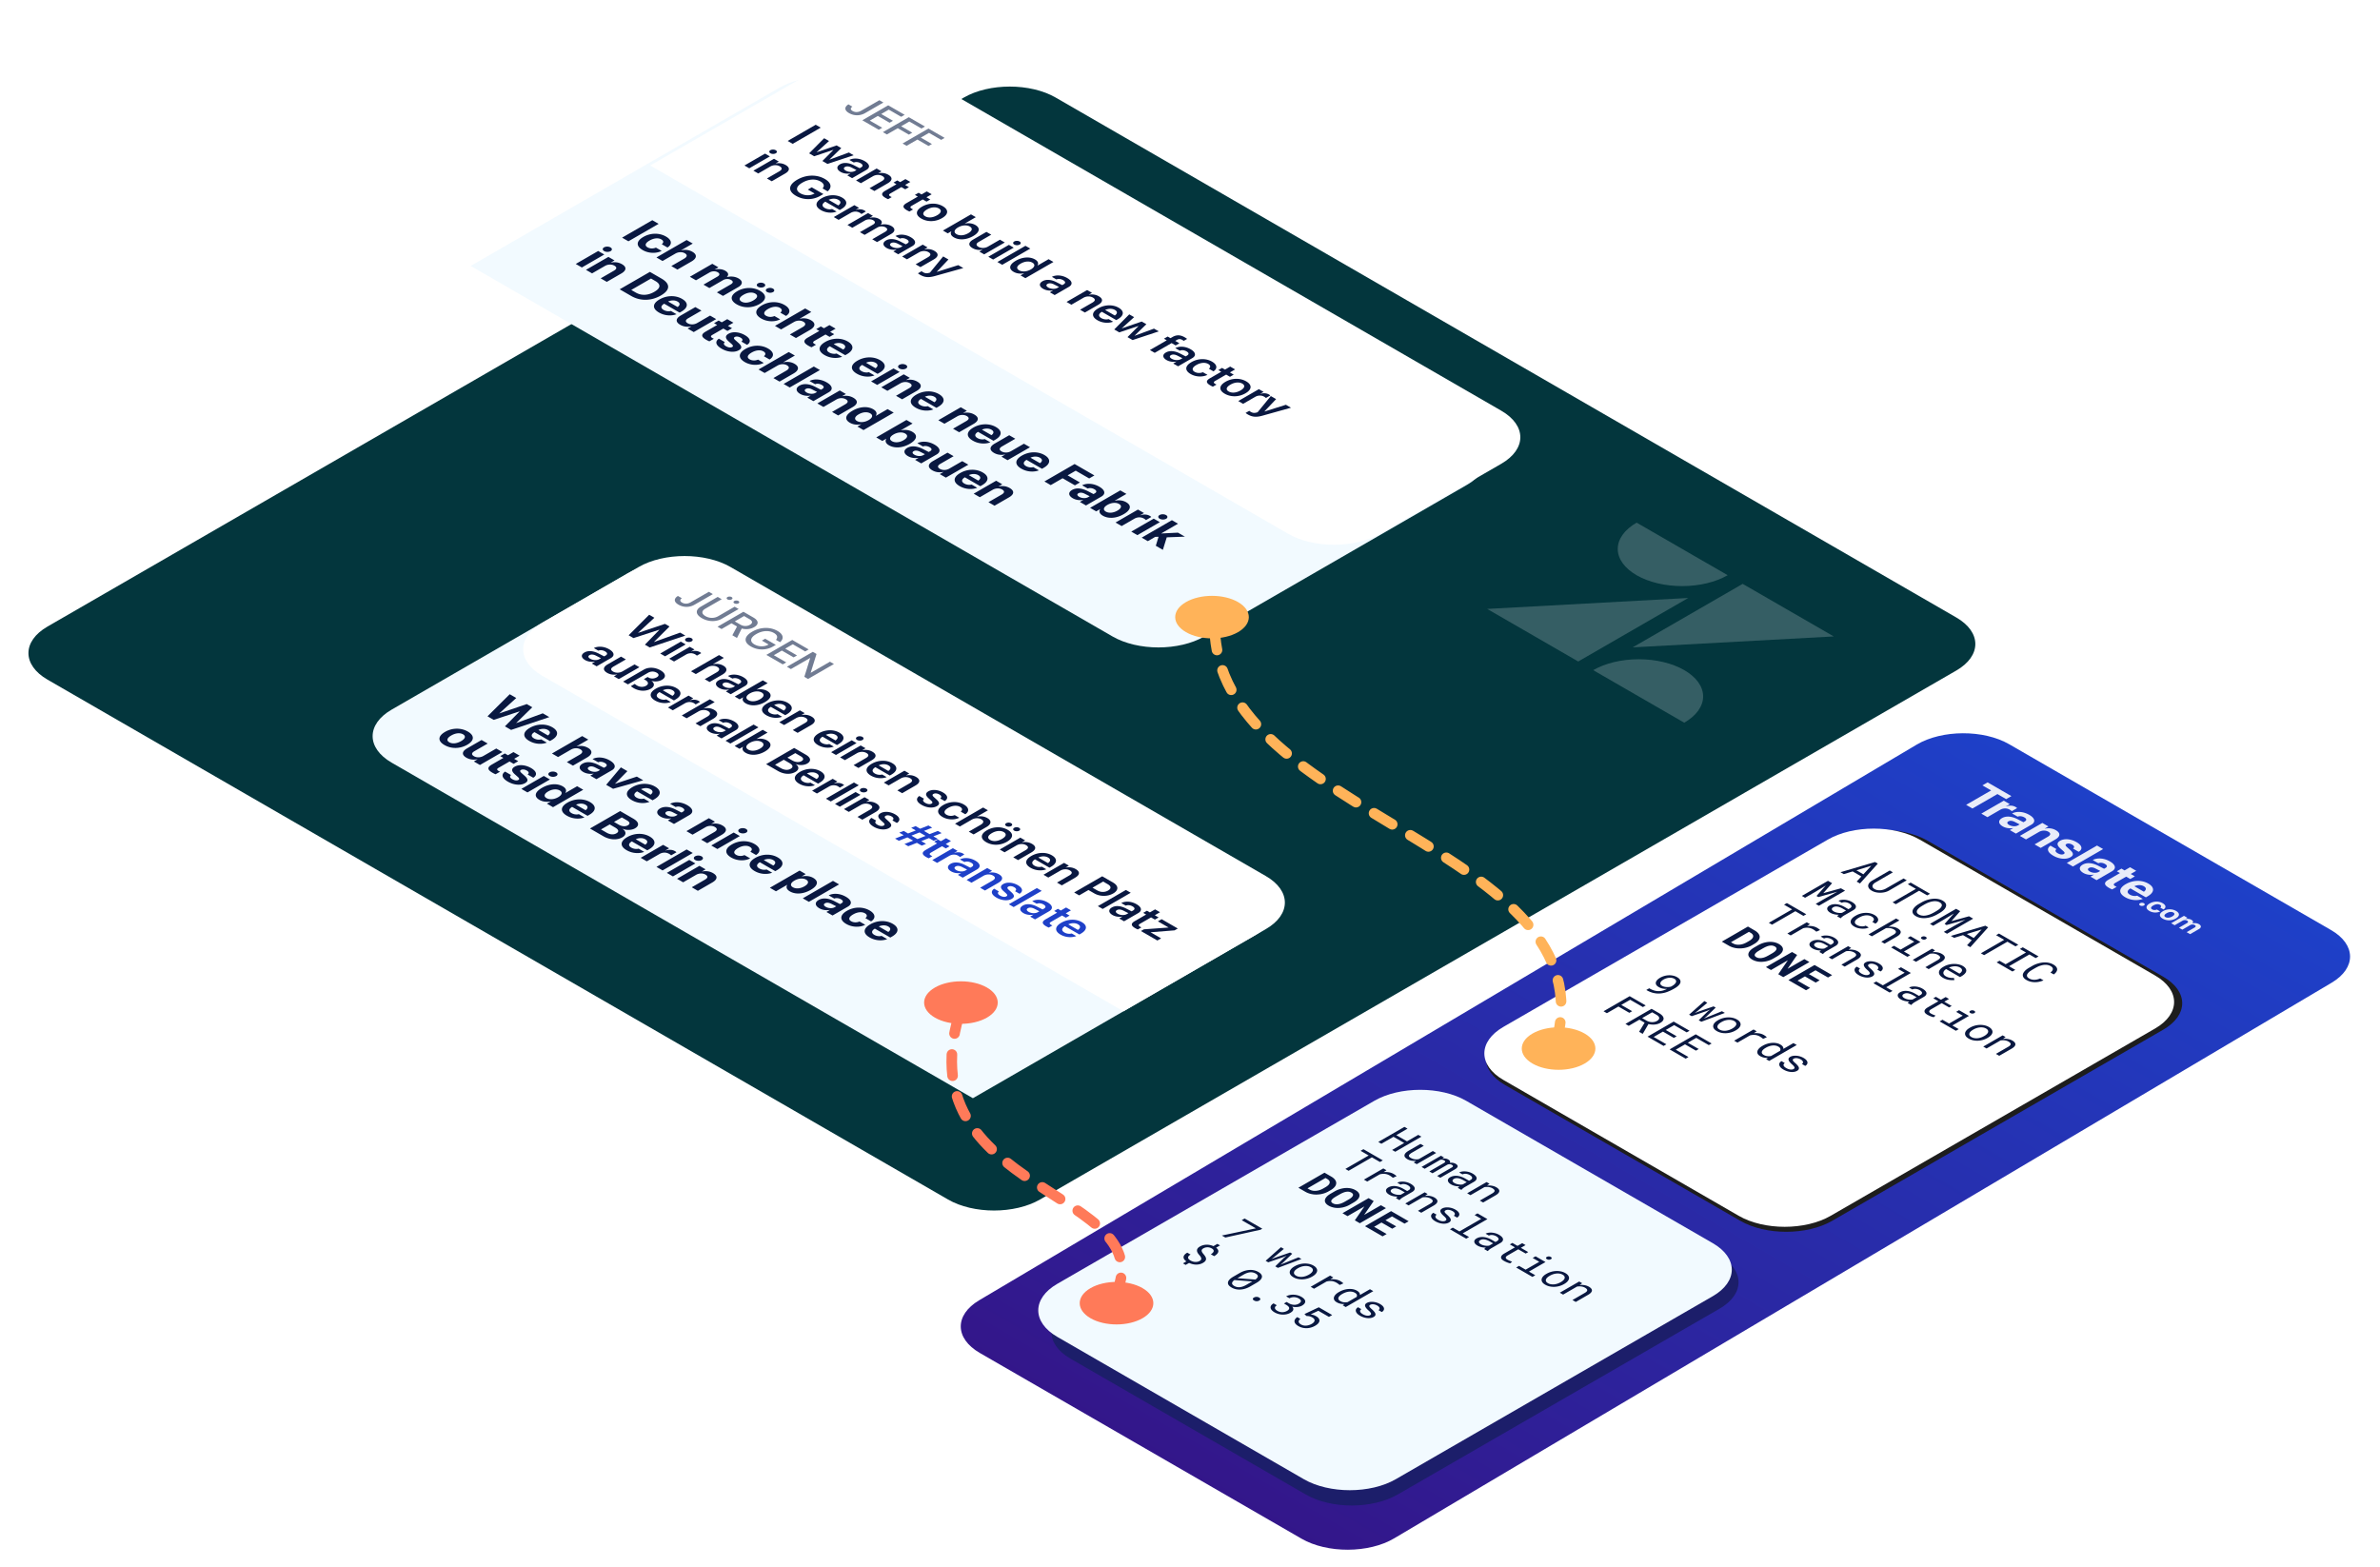 <svg xmlns="http://www.w3.org/2000/svg" width="673" height="443" fill="none"  xmlns:v="https://vecta.io/nano"><style><![CDATA[.B{color-interpolation-filters:sRGB}.C{flood-opacity:0}.D{fill:#091841}.E{fill:#f2faff}.F{stroke-linecap:round}.G{stroke-linejoin:round}.H{stroke-dasharray:6 6}]]></style><mask id="A" mask-type="alpha" maskUnits="userSpaceOnUse" x="0" y="0" width="673" height="443"><path fill="#f4f5fc" d="M0 0h673v443H0z"/></mask><g mask="url(#A)"><path d="M272.541 27.588c7.174-4.142 18.806-4.142 25.981 0l254.668 147.02c7.174 4.142 7.174 10.857 0 14.999L294.074 339.194c-7.175 4.142-18.807 4.142-25.981 0L13.425 192.175c-7.174-4.142-7.175-10.858 0-15L272.541 27.588z" fill="#03363d"/><g filter="url(#B)"><path d="M542 209.551c7.145-4.235 18.909-4.28 26.151-.1l91.003 52.537c7.108 4.103 7.183 10.742.169 14.899L394.215 434.011c-7.146 4.235-18.91 4.279-26.151.099l-91.003-52.536c-7.108-4.104-7.184-10.743-.17-14.9L542 209.551z" fill="url(#J)"/></g><path d="M477.38 169.093l-31.102 17.955-25.744-14.862 56.846-3.093zm11.161-6.443c-3.416 1.972-8.049 3.08-12.878 3.081s-9.461-1.105-12.875-3.076-5.331-4.645-5.329-7.433 1.922-5.462 5.338-7.434l25.744 14.862zm-38.024 26.848c3.416-1.972 8.048-3.081 12.878-3.081s9.46 1.105 12.874 3.076 5.331 4.644 5.329 7.433-1.921 5.462-5.337 7.434l-25.744-14.862zm11.16-6.443l31.105-17.957 25.749 14.865-56.854 3.092z" fill="#fff" fill-opacity=".2"/><g filter="url(#C)"><path d="M393.695 315.645c7.174-4.142 18.807-4.142 25.981 0l66.557 38.424c7.175 4.142 7.175 10.857 0 14.999l-91.004 52.537c-7.175 4.142-18.807 4.142-25.981 0l-66.558-38.424c-7.174-4.142-7.174-10.857 0-14.999l91.005-52.537z" fill="#1c1e6a"/></g><g filter="url(#D)" class="E"><path d="M388.619 310.278c7.174-4.142 18.806-4.142 25.981 0l69.724 40.252c7.175 4.142 7.175 10.857 0 14.999l-89.643 51.751c-7.174 4.142-18.806 4.142-25.981 0l-69.724-40.252c-7.175-4.142-7.175-10.857 0-14.999l89.643-51.751z"/></g><g filter="url(#E)" class="E"><path d="M177.55 161.096c7.175-4.142 18.807-4.142 25.982 0L354.9 248.481c7.175 4.141 7.175 10.857 0 14.999l-79.79 46.062-164.359-94.884c-7.174-4.142-7.174-10.857 0-14.999l66.799-38.563z"/></g><g filter="url(#F)"><path d="M180.593 159.339c7.175-4.142 18.807-4.142 25.982 0l151.368 87.385c7.175 4.142 7.175 10.857 0 14.999l-40.257 23.24-164.359-94.884c-7.175-4.142-7.175-10.858 0-14.999l27.266-15.741z" fill="#fff"/></g><g filter="url(#G)" class="E"><path d="M220.414 23.789c7.174-4.142 18.806-4.142 25.981 0l168.495 97.272c7.174 4.142 7.174 10.857 0 14.999l-74.327 42.909c-7.174 4.142-18.807 4.142-25.981 0L133.096 74.197l87.318-50.408z"/></g><path d="M175.912 67.199l1.788 1.032 8.542-4.932-1.787-1.032-8.543 4.932zm5.831 3.517c1.693.977 3.842 1.001 5.311.249l.035-.02-1.61-.93-.059.027c-.758.301-1.617.297-2.309-.102-.853-.492-.681-1.207.562-1.924l.006-.003c1.214-.701 2.475-.813 3.321-.325.717.414.675.923.178 1.333l-.042.038 1.605.926.041-.024c1.309-.831 1.273-2.075-.45-3.069-1.9-1.097-4.375-1.07-6.405.103l-.006.003c-2.049 1.183-2.114 2.601-.178 3.719zm3.878 2.088l1.729.998 3.635-2.099c.828-.478 1.9-.53 2.664-.089.787.455.698 1.012-.19 1.524l-3.629 2.095 1.729.998 3.984-2.3c1.533-.885 1.64-1.931.267-2.724-.954-.55-2.061-.684-3.174-.417l-.035-.02 3.291-1.9-1.728-.998-8.543 4.932zm9.454 5.458l1.729.998 3.831-2.211c.716-.413 1.657-.444 2.314-.065.64.369.622.824-.059 1.217l-3.961 2.287 1.664.96 3.86-2.228c.705-.407 1.616-.434 2.273-.055.669.386.634.831-.1 1.254l-3.908 2.256 1.729.998 4.34-2.505c1.278-.738 1.302-1.716.059-2.433-.93-.537-2.197-.68-3.28-.383l-.035-.021c.621-.605.449-1.251-.439-1.764-.852-.492-1.989-.602-2.972-.335l-.035-.021 1.066-.615-1.729-.998-6.347 3.664zm19.289 2.837a1.85 1.85 0 0 0 1.681.014c.456-.263.456-.694-.024-.971a1.85 1.85 0 0 0-1.681-.014c-.456.263-.456.694.024.971zm2.557 1.476a1.84 1.84 0 0 0 1.681.014c.456-.263.462-.69-.023-.971a1.85 1.85 0 0 0-1.676-.01c-.456.263-.456.694.018.967zm-8.596 3.486c1.918 1.107 4.375 1.104 6.447-.092l.012-.007c2.054-1.186 2.042-2.621.142-3.719-1.895-1.094-4.387-1.09-6.429.089l-.012.007c-2.066 1.193-2.09 2.608-.16 3.722zm1.362-.779c-.853-.492-.687-1.21.556-1.928l.012-.007c1.225-.707 2.48-.803 3.315-.321.841.485.681 1.213-.544 1.921l-.012.007c-1.238.714-2.487.813-3.327.328zm5.576 4.785c1.694.978 3.843 1.001 5.311.249l.035-.02-1.61-.93-.059.027c-.758.301-1.616.297-2.309-.103-.853-.492-.681-1.206.562-1.924l.006-.003c1.214-.701 2.475-.813 3.322-.325.716.413.674.923.177 1.333l-.041.038 1.604.926.042-.024c1.308-.831 1.272-2.075-.45-3.069-1.901-1.097-4.375-1.07-6.406.102l-.006.003c-2.048 1.183-2.114 2.601-.178 3.719zm3.878 2.088l1.729.998 3.635-2.099c.829-.478 1.9-.53 2.664-.089.787.454.699 1.012-.189 1.524l-3.63 2.095 1.729.998 3.984-2.3c1.534-.885 1.64-1.931.267-2.724-.953-.55-2.06-.684-3.173-.417l-.036-.02 3.292-1.9-1.729-.998-8.543 4.932zm9.443 5.602c.361.209.675.349.9.444l1.267-.731-.403-.198c-.521-.301-.586-.571.006-.912l3.079-1.777 1.16.67 1.302-.752-1.16-.67 1.551-.896-1.746-1.008-1.551.895-.883-.509-1.302.752.882.509-3.268 1.887c-1.362.786-1.243 1.483.166 2.297zm4.582 2.645c1.812 1.046 3.759.933 4.89.506l.083-.027-1.586-.916-.048.014c-.479.134-1.302.11-2.013-.301-.882-.509-.84-1.169.154-1.763l4.369 2.522.533-.307c1.918-1.108 2.013-2.509.154-3.582s-4.339-1.015-6.358.15l-.006.004c-2.031 1.172-2.114 2.58-.172 3.701zm5.275-3.093c.716.414.776.974.006 1.541l-2.694-1.555c.971-.431 1.978-.396 2.688.014zm3.866 8.37c1.812 1.046 3.759.933 4.89.506l.083-.027-1.587-.916-.047.013c-.48.134-1.302.11-2.013-.3-.882-.51-.841-1.169.154-1.764l4.369 2.522.533-.307c1.918-1.108 2.013-2.509.154-3.582s-4.34-1.015-6.358.15l-.006.004c-2.031 1.172-2.114 2.58-.172 3.701zm5.275-3.093c.716.414.775.974.006 1.541l-2.694-1.555c.971-.43 1.977-.396 2.688.014zm6.767 1.623c.521.301 1.332.298 1.823.014s.497-.752-.024-1.053a2.01 2.01 0 0 0-1.823-.013c-.491.283-.497.752.024 1.052zm-8.028 3.637l1.729.998 6.346-3.664-1.729-.998-6.346 3.664zm2.889 1.668l1.729.998 3.647-2.106c.828-.478 1.888-.522 2.664-.075s.692.947-.137 1.425l-3.741 2.16 1.729.998 4.096-2.365c1.486-.857 1.587-1.832.19-2.638-.959-.554-2.055-.673-3.108-.441l-.036-.021 1.042-.601-1.729-.998-6.346 3.664zm9.745 5.776c1.811 1.046 3.759.933 4.89.506l.083-.028-1.587-.916-.047.014c-.48.133-1.303.109-2.013-.301-.882-.509-.841-1.169.154-1.763l4.369 2.522.533-.308c1.918-1.107 2.013-2.508.154-3.581s-4.34-1.016-6.359.15l-.006.003c-2.03 1.173-2.113 2.581-.171 3.702zm5.275-3.093c.716.413.775.974.005 1.541l-2.693-1.555c.971-.431 1.977-.396 2.688.014zm1.107 6.627l1.728.998 3.647-2.106c.829-.478 1.889-.523 2.664-.075s.693.947-.136 1.425l-3.741 2.16 1.728.998 4.097-2.365c1.486-.858 1.587-1.832.19-2.638-.96-.554-2.055-.673-3.109-.441l-.035-.021 1.042-.601-1.729-.998-6.346 3.664zm9.744 5.776c1.812 1.046 3.76.933 4.89.506l.083-.028-1.586-.916-.048.014c-.479.133-1.302.109-2.013-.301-.882-.509-.84-1.169.154-1.763l4.37 2.522.532-.308c1.918-1.107 2.013-2.508.154-3.581s-4.339-1.016-6.358.15l-.006.003c-2.031 1.173-2.114 2.581-.172 3.702zm5.275-3.093c.717.413.776.974.006 1.541l-2.694-1.555c.971-.431 1.978-.396 2.688.014zm.734 6.562c.959.553 2.061.67 3.114.437l.036.021-1.048.605 1.729.998 6.346-3.664-1.728-.998-3.647 2.105c-.829.479-1.889.523-2.664.075s-.687-.95.142-1.428l3.735-2.157-1.728-.998-4.097 2.365c-1.486.858-1.587 1.832-.19 2.639zm7.714 4.453c1.812 1.046 3.76.933 4.891.506l.082-.027-1.586-.916-.048.013c-.479.134-1.302.11-2.012-.301-.883-.509-.841-1.168.153-1.763l4.37 2.522.532-.307c1.919-1.108 2.013-2.509.154-3.582s-4.339-1.015-6.358.15l-.006.004c-2.031 1.172-2.113 2.58-.172 3.701zm5.275-3.093c.717.414.776.974.006 1.541l-2.693-1.555c.97-.43 1.977-.396 2.687.014zm1.255 6.712l1.788 1.033 3.363-1.942 3.475 2.007 1.415-.817-3.475-2.007 2.291-1.322 3.807 2.197 1.474-.851-5.595-3.229-8.543 4.931zm8.022 4.748c.835.482 1.907.642 2.919.475l.036.02-.948.547 1.729.998 4.351-2.512c1.279-.738 1.066-1.839-.574-2.785-1.675-.968-3.522-1.063-4.789-.441l-.077.037 1.58.913.065-.024c.492-.188 1.185-.137 1.83.236.675.389.692.803.13 1.128l-.391.225-1.663-.851c-1.676-.851-3.245-.977-4.399-.311l-.012.007c-1.119.646-1.06 1.603.213 2.338zm1.587-1.402l.012-.006c.45-.26 1.083-.223 1.794.14l1.391.707-.456.263c-.663.383-1.729.342-2.504-.106-.598-.345-.705-.728-.237-.998zm6.897 6.334c1.598.922 3.83.775 5.891-.414l.006-.003c2.066-1.193 2.308-2.475.716-3.394-.906-.523-2.072-.663-3.191-.421l-.036-.02 3.298-1.904-1.729-.998-8.543 4.932 1.729.998 1.083-.625.036.02c-.409.632-.172 1.302.74 1.829zm.858-1.159c-.84-.485-.692-1.234.456-1.897l.006-.003c1.143-.66 2.445-.742 3.28-.26.858.495.699 1.217-.462 1.886l-.006.004c-1.154.666-2.415.765-3.274.27zm2.747 3.09l1.729.998 3.576-2.065c.894-.516 1.906-.526 2.759-.034.248.144.45.301.533.417l1.521-.878c-.095-.096-.243-.216-.432-.325-.752-.434-1.735-.489-2.688-.15l-.035-.021 1.083-.625-1.699-.981-6.347 3.664zm12.48-1.067a2.01 2.01 0 0 0 1.824.014c.491-.284.497-.752-.024-1.053s-1.332-.297-1.823-.013-.498.751.023 1.052zm-8.028 3.637l1.729.998 6.347-3.664-1.729-.998-6.347 3.664zm2.949 1.702l1.728.998 2.102-1.214.935-.027-.775 2.546 1.995 1.152 1.101-3.541 5.127-.191-1.959-1.131-4.683.229-.036-.021 4.736-2.734-1.728-.998-8.543 4.932zm-152.01-81.027c.521.301 1.332.297 1.824.014s.497-.752-.024-1.053a2.01 2.01 0 0 0-1.823-.014c-.492.284-.498.752.023 1.053zm-8.028 3.637l1.729.998 6.347-3.664-1.729-.998-6.347 3.664zm2.89 1.668l1.728.998 3.647-2.105c.829-.478 1.889-.523 2.664-.075s.693.947-.136 1.425l-3.742 2.16 1.729.998 4.097-2.365c1.486-.858 1.587-1.832.189-2.638-.959-.554-2.054-.673-3.108-.441l-.035-.02 1.042-.602-1.729-.998-6.346 3.664zm9.537 5.506l3.262 1.883c2.564 1.48 5.666 1.432 8.377-.133l.012-.007c2.706-1.562 2.712-3.315.154-4.792l-3.262-1.883-8.543 4.932zm3.268.178l5.589-3.226 1.261.728c1.569.906 1.486 1.986-.296 3.014l-.012.007c-1.847 1.066-3.683 1.128-5.281.205l-1.261-.728zm7.832 6.381c1.812 1.046 3.76.933 4.891.506l.082-.027-1.586-.916-.048.014c-.479.133-1.302.109-2.012-.301-.883-.509-.841-1.169.154-1.764l4.369 2.522.532-.308c1.919-1.107 2.013-2.509.154-3.582s-4.339-1.015-6.358.15l-.006.003c-2.03 1.172-2.113 2.58-.172 3.701zm5.275-3.093c.717.413.776.974.006 1.541l-2.693-1.555c.971-.431 1.977-.396 2.687.014zm.734 6.562c.96.554 2.061.67 3.115.437l.035.02-1.048.605 1.729.998 6.346-3.664-1.728-.998-3.647 2.105c-.829.478-1.889.523-2.664.075s-.687-.95.142-1.429l3.735-2.157-1.728-.998-4.097 2.365c-1.486.858-1.587 1.832-.19 2.639zm7.347 4.241a8.16 8.16 0 0 0 .9.444l1.267-.731-.402-.198c-.521-.301-.586-.571.006-.913l3.078-1.777 1.161.67 1.302-.752-1.16-.67 1.551-.895-1.747-1.008-1.551.895-.882-.509-1.302.752.882.509-3.268 1.887c-1.362.786-1.244 1.483.165 2.297zm4.399 2.539c1.634.943 3.594 1.131 4.837.413l.006-.003c.935-.54.912-1.155-.136-2.081l-.847-.755c-.503-.448-.509-.697-.183-.885l.006-.003c.408-.236 1.047-.174 1.645.171.64.369.669.783.273 1.08l-.042.031 1.593.919.059-.034c1.072-.666 1.024-1.726-.663-2.7-1.616-.933-3.44-1.083-4.647-.386l-.006.003c-.948.547-.942 1.261.029 2.122l.853.752c.485.438.503.673.166.868l-.006.004c-.409.236-1.06.154-1.711-.222-.693-.4-.776-.783-.391-1.135l.041-.038-1.687-.974-.047.034c-1.066.772-.9 1.805.858 2.82zm6.53 3.769c1.693.978 3.842 1.002 5.311.25l.035-.021-1.61-.929-.059.027c-.758.301-1.617.297-2.309-.102-.853-.493-.681-1.207.562-1.925l.006-.003c1.214-.701 2.475-.813 3.321-.325.717.414.675.923.178 1.333l-.041.038 1.604.926.041-.024c1.309-.83 1.273-2.075-.45-3.069-1.9-1.097-4.375-1.07-6.405.102l-.006.003c-2.049 1.183-2.114 2.601-.178 3.718zm3.878 2.089l1.729.998 3.635-2.099c.829-.478 1.9-.53 2.664-.089.787.455.698 1.012-.19 1.525l-3.629 2.095 1.729.998 3.984-2.301c1.534-.885 1.64-1.931.267-2.723-.953-.551-2.061-.684-3.174-.417l-.035-.021 3.292-1.9-1.729-.998-8.543 4.932zm7.092 4.094l1.729.998 8.543-4.932-1.729-.998-8.543 4.932zm4.683 2.82c.835.482 1.907.642 2.919.475l.035.02-.947.547 1.729.998 4.351-2.512c1.279-.738 1.066-1.839-.574-2.785-1.675-.968-3.522-1.063-4.789-.441l-.077.037 1.58.913.065-.024c.492-.188 1.185-.137 1.83.236.675.389.692.803.13 1.128l-.391.225-1.663-.851c-1.676-.851-3.245-.977-4.399-.311l-.012.007c-1.119.646-1.06 1.603.213 2.338zm1.587-1.402l.012-.006c.45-.26 1.083-.223 1.794.14l1.391.707-.456.263c-.663.383-1.729.342-2.504-.106-.598-.345-.705-.728-.237-.998zm3.268 4.088l1.729.998 3.646-2.105c.829-.479 1.889-.523 2.665-.076s.692.947-.137 1.426l-3.741 2.16 1.729.998 4.096-2.365c1.486-.858 1.587-1.832.19-2.639-.959-.554-2.055-.673-3.108-.441l-.036-.02 1.042-.602-1.729-.998-6.346 3.664zm9.206 5.465c.917.53 2.078.666 3.167.427l.036.021-1.084.625 1.729.998 8.543-4.932-1.729-.998-3.297 1.904-.036-.02c.426-.643.178-1.32-.722-1.839-1.599-.923-3.813-.779-5.879.413l-.006.004c-2.06 1.189-2.321 2.474-.722 3.397zm2.013-.492c-.865-.499-.687-1.224.467-1.89l.006-.004c1.161-.669 2.41-.762 3.268-.266.835.482.693 1.234-.45 1.893l-.006.004c-1.148.663-2.445.748-3.285.263zm9.022 6.863c1.599.922 3.831.776 5.891-.414l.006-.003c2.066-1.193 2.309-2.475.716-3.394-.906-.523-2.072-.663-3.191-.42l-.035-.021 3.297-1.904-1.729-.998-8.543 4.932 1.729.998 1.084-.625.035.02c-.408.632-.172 1.302.74 1.829zm.859-1.159c-.841-.485-.693-1.234.455-1.897l.006-.003c1.143-.66 2.445-.742 3.28-.26.859.496.699 1.217-.462 1.887l-.006.003c-1.154.667-2.415.766-3.273.27zm4.534 4.238c.835.482 1.907.643 2.919.475l.036.021-.948.546 1.729.998 4.351-2.512c1.279-.738 1.066-1.838-.574-2.785-1.675-.967-3.522-1.063-4.789-.441l-.077.038 1.581.912.065-.024c.491-.188 1.184-.136 1.829.236.675.39.693.803.13 1.128l-.391.226-1.663-.851c-1.676-.851-3.244-.978-4.399-.311l-.012.006c-1.119.646-1.059 1.603.213 2.338zm1.587-1.401l.012-.007c.45-.26 1.083-.222 1.794.14l1.391.708-.456.263c-.663.383-1.729.342-2.504-.106-.598-.345-.705-.728-.237-.998zm5.299 5.41c.959.554 2.06.67 3.114.438l.035.02-1.048.605 1.729.998 6.347-3.664-1.729-.998-3.647 2.106c-.829.478-1.889.522-2.664.075s-.687-.95.142-1.429l3.736-2.156-1.729-.998-4.097 2.365c-1.486.857-1.586 1.832-.189 2.638zm7.714 4.453c1.811 1.046 3.759.933 4.89.506l.083-.027-1.587-.916-.047.014c-.48.133-1.303.109-2.013-.301-.882-.509-.841-1.169.154-1.764l4.369 2.523.533-.308c1.918-1.107 2.013-2.509.154-3.582s-4.34-1.015-6.359.151l-.006.003c-2.03 1.172-2.113 2.58-.171 3.701zm5.275-3.093c.716.414.775.974.006 1.542l-2.694-1.555c.971-.431 1.977-.397 2.688.013zm-1.297 5.24l1.729.998 3.647-2.106c.829-.478 1.888-.522 2.664-.075s.692.947-.136 1.425l-3.742 2.16 1.729.998 4.097-2.365c1.486-.858 1.586-1.832.189-2.638-.959-.554-2.054-.673-3.108-.441l-.036-.021 1.042-.601-1.728-.998-6.347 3.664z" class="D"/><g filter="url(#H)"><path d="M231.146 18.5c7.175-4.142 18.807-4.142 25.981 0l167.399 96.64c7.175 4.142 7.175 10.857 0 14.999l-34.291 19.796c-7.174 4.142-18.806 4.142-25.981 0L183.865 45.795 231.146 18.5z" fill="#fff"/></g><path d="M177.762 179.641l1.369.79 7.29-2.361.033.019-4.09 4.208 1.368.791 10.061-3.352-1.474-.85-7.366 2.659-.028-.016 4.398-4.373-1.286-.742-7.575 2.538-.028-.015 4.607-4.253-1.473-.851-5.806 5.808zm16.284 1.708c.428.247 1.099.241 1.506.006.418-.241.423-.625-.006-.873s-1.099-.247-1.517-.006c-.407.235-.412.625.017.873zm-7.35 3.449l1.368.79 5.828-3.364-1.369-.79-5.827 3.364zm2.534 1.463l1.369.791 3.414-1.971c.819-.473 1.786-.492 2.561-.045.231.134.407.273.479.365l1.236-.714c-.077-.076-.208-.184-.379-.282-.687-.397-1.611-.454-2.468-.162l-.028-.016.973-.562-1.33-.768-5.827 3.364zm6.162 3.558l1.369.79 3.359-1.939c.847-.489 1.941-.536 2.716-.089.786.454.698 1.025-.198 1.543l-3.359 1.939 1.369.79 3.628-2.095c1.407-.812 1.517-1.802.264-2.526-.874-.504-1.897-.631-2.897-.403l-.033-.019 3.084-1.78-1.369-.791-7.933 4.58zm7.983 4.722c.769.445 1.803.597 2.748.438l.033.019-.896.518 1.369.79 4.008-2.314c1.17-.676 1-1.663-.457-2.504-1.479-.853-3.15-.923-4.266-.374l-.071.035 1.27.733.06-.022c.517-.197 1.215-.143 1.864.231.692.4.72.829.132 1.168l-.402.232-1.616-.825c-1.501-.765-2.924-.87-3.958-.273l-.011.006c-1.039.6-.973 1.469.193 2.142zm1.225-1.387l.006-.003c.462-.266 1.121-.222 1.842.143l1.412.72-.439.254c-.693.4-1.809.359-2.595-.095-.599-.346-.704-.742-.226-1.019zm6.273 5.735c1.473.851 3.562.724 5.437-.358l.005-.004c1.88-1.085 2.089-2.291.627-3.135-.825-.476-1.913-.616-2.941-.403l-.033-.019 3.106-1.793-1.369-.791-7.933 4.58 1.369.79.99-.571.033.019c-.358.587-.132 1.2.709 1.685zm.742-.904c-.847-.489-.704-1.251.44-1.911l.005-.003c1.138-.657 2.469-.739 3.31-.254.874.505.709 1.235-.451 1.904l-.006.003c-1.159.67-2.418.768-3.298.261zm5.107 4.281c1.523.879 3.282.854 4.359.441l.077-.025-1.28-.74-.05.016c-.522.149-1.33.102-2.012-.292-.891-.514-.847-1.187.154-1.79l4.079 2.355.44-.254c1.759-1.015 1.896-2.288.231-3.25s-3.947-.882-5.784.178l-.005.003c-1.853 1.07-1.957 2.349-.209 3.358zm4.942-2.91c.726.419.792.99-.033 1.58l-2.732-1.577c1.006-.454 2.04-.422 2.765-.003zm-1.308 4.874l1.369.791 3.381-1.952c.841-.486 1.913-.527 2.699-.073.78.45.698.942-.132 1.422l-3.497 2.018 1.369.79 3.772-2.177c1.352-.781 1.445-1.679.164-2.418-.885-.511-1.885-.619-2.814-.432l-.028-.016.913-.526-1.369-.791-5.827 3.364zm10.989 6.478c1.523.879 3.282.853 4.359.441l.077-.026-1.28-.739-.05.016c-.522.149-1.33.101-2.012-.292-.891-.514-.847-1.187.154-1.79l4.079 2.355.44-.254c1.759-1.016 1.896-2.288.231-3.25s-3.947-.882-5.784.178l-.005.003c-1.853 1.07-1.957 2.348-.209 3.358zm4.942-2.911c.726.419.792.991-.033 1.581l-2.732-1.577c1.006-.454 2.039-.422 2.765-.004zm6.08 1.448c.429.247 1.1.241 1.506.006.418-.241.424-.625-.005-.873s-1.099-.247-1.517-.006c-.407.235-.413.625.016.873zm-7.35 3.449l1.369.791 5.827-3.364-1.369-.791-5.827 3.364zm2.535 1.463l1.368.791 3.381-1.952c.841-.486 1.913-.527 2.699-.073s.699.942-.131 1.422l-3.497 2.018 1.369.79 3.771-2.177c1.353-.78 1.446-1.679.165-2.418-.885-.511-1.885-.619-2.815-.432l-.027-.016.913-.526-1.369-.791-5.827 3.364zm8.735 5.177c1.523.879 3.282.853 4.359.441l.077-.026-1.281-.739-.049.016c-.522.149-1.331.101-2.012-.292-.891-.514-.847-1.187.154-1.79l4.079 2.355.44-.254c1.759-1.016 1.896-2.288.23-3.25s-3.947-.882-5.783.178l-.005.003c-1.853 1.069-1.957 2.348-.209 3.358zm4.942-2.911c.726.419.792.991-.033 1.581l-2.732-1.577c1.006-.454 2.039-.423 2.765-.004zm-1.308 4.875l1.368.79 3.381-1.951c.841-.486 1.913-.527 2.699-.073.781.45.699.942-.131 1.421l-3.497 2.019 1.369.79 3.771-2.177c1.353-.781 1.446-1.679.165-2.418-.885-.511-1.885-.619-2.814-.432l-.028-.016.913-.527-1.369-.79-5.827 3.364zm10.703 6.312c1.429.826 3.183.987 4.282.353l.006-.003c.846-.489.852-1.032-.083-1.882l-.758-.686c-.468-.428-.473-.685-.138-.879l.006-.003c.429-.248 1.088-.191 1.693.158.638.369.671.781.264 1.086l-.039.028 1.276.737.055-.038c.956-.61.907-1.559-.544-2.396-1.408-.813-3.057-.934-4.123-.318l-.006.003c-.863.499-.847 1.136.022 1.924l.753.682c.467.428.473.66.121.863l-.005.003c-.429.248-1.1.172-1.765-.212-.693-.4-.775-.791-.379-1.14l.038-.035-1.347-.777-.044.032c-.962.695-.813 1.618.715 2.5zm5.893 3.403c1.473.85 3.381.885 4.7.244l.044-.019-1.292-.746-.06.022c-.737.28-1.589.264-2.281-.136-.864-.498-.721-1.228.494-1.93l.006-.003c1.193-.689 2.479-.79 3.342-.292.726.419.687.924.237 1.317l-.039.035 1.292.746.038-.029c1.083-.72 1.1-1.834-.434-2.719-1.699-.981-3.963-.943-5.822.13l-.005.003c-1.869 1.079-1.952 2.377-.22 3.377zm3.54 1.91l1.369.79 3.359-1.939c.847-.489 1.941-.536 2.716-.089.786.454.698 1.025-.198 1.543l-3.359 1.939 1.369.79 3.628-2.095c1.407-.812 1.517-1.802.264-2.526-.874-.504-1.897-.631-2.897-.403l-.033-.019 3.084-1.78-1.369-.79-7.933 4.579zm14.48.66c.396.229 1.017.225 1.397.007s.379-.575-.017-.803-1.011-.229-1.391-.01-.384.578.011.806zm2.254 1.301a1.54 1.54 0 0 0 1.402.01c.379-.219.379-.575-.022-.806-.39-.226-1.006-.226-1.385-.007s-.385.578.005.803zm-7.91 3.266c1.709.987 3.958.971 5.849-.121l.011-.006c1.88-1.085 1.896-2.396.198-3.377s-3.969-.958-5.838.121l-.011.006c-1.886 1.089-1.925 2.387-.209 3.377zm1.11-.635c-.874-.504-.731-1.228.495-1.936l.011-.006c1.209-.698 2.479-.778 3.331-.286.869.502.731 1.229-.484 1.93l-.011.006c-1.22.705-2.479.791-3.342.292zm2.705 2.704l1.369.79 3.381-1.951c.841-.486 1.913-.527 2.699-.073.78.45.698.942-.132 1.421l-3.497 2.019 1.369.79 3.771-2.177c1.353-.781 1.446-1.679.165-2.418-.885-.511-1.885-.619-2.814-.432l-.028-.016.913-.527-1.369-.79-5.827 3.364zm8.735 5.176c1.523.879 3.282.854 4.359.442l.077-.026-1.28-.739-.05.016c-.522.149-1.33.101-2.012-.292-.891-.515-.847-1.187.154-1.79l4.079 2.354.44-.253c1.759-1.016 1.896-2.289.231-3.25s-3.947-.882-5.784.178l-.005.003c-1.853 1.069-1.957 2.348-.209 3.357zm4.942-2.91c.726.419.792.99-.033 1.581l-2.732-1.578c1.006-.453 2.04-.422 2.765-.003zm-1.308 4.875l1.369.79 3.381-1.952c.841-.485 1.913-.527 2.699-.073.78.451.698.943-.132 1.422l-3.497 2.019 1.369.79 3.772-2.177c1.352-.781 1.445-1.679.164-2.419-.885-.511-1.885-.619-2.814-.431l-.028-.016.913-.527-1.369-.79-5.827 3.364zm8.68 5.011l1.418.819 2.623-1.514 1.638.946c1.605.926 3.766.942 5.349.028l.011-.006c1.589-.917 1.556-2.161-.05-3.088l-3.056-1.765-7.933 4.58zm9.478-2.348c1.017.587 1.066 1.244.115 1.793l-.011.006c-.951.549-2.094.524-3.111-.064l-1.287-.742 3.007-1.736 1.287.743zm-2.782 6.213l1.369.791 7.932-4.58-1.368-.79-7.933 4.579zm4.156 2.514c.77.444 1.803.597 2.749.438l.033.019-.896.517 1.368.791 4.008-2.314c1.171-.676 1-1.663-.456-2.504-1.479-.854-3.15-.924-4.266-.375l-.072.035 1.27.733.061-.022c.516-.196 1.215-.143 1.863.232.693.4.72.828.132 1.168l-.401.232-1.616-.826c-1.501-.764-2.925-.869-3.958-.273l-.011.007c-1.039.6-.974 1.469.192 2.142zm1.226-1.387l.005-.003c.462-.267 1.122-.222 1.842.143l1.413.72-.44.254c-.693.4-1.809.359-2.595-.095-.599-.346-.703-.743-.225-1.019zm5.184 5.106c.275.159.544.283.725.362l1.028-.593-.351-.178c-.501-.289-.572-.539 0-.87l3.078-1.777 1.083.625 1.056-.609-1.083-.625 1.478-.854-1.39-.803-1.479.854-.825-.476-1.055.609.824.476-3.194 1.844c-1.198.692-1.116 1.311.105 2.015zm1.616.8l4.645 2.682 1.056-.609-2.963-1.711.027-.016 6.756-.536.902-.521-4.568-2.637-1.056.609 3.007 1.736-.027.016-6.949.508-.83.479zM165.456 186.65c.77.444 1.803.597 2.749.438l.033.019-.896.517 1.369.791 4.007-2.314c1.171-.676 1.001-1.663-.456-2.504-1.479-.854-3.15-.923-4.266-.374l-.071.035 1.27.733.06-.023c.517-.196 1.215-.142 1.864.232.692.4.72.828.132 1.168l-.402.232-1.616-.825c-1.501-.765-2.925-.87-3.958-.273l-.011.006c-1.039.6-.973 1.469.192 2.142zm1.226-1.387l.006-.003c.461-.266 1.121-.222 1.841.143l1.413.72-.44.254c-.692.4-1.808.359-2.594-.095-.6-.346-.704-.743-.226-1.019zm5.003 5.002c.879.508 1.885.619 2.809.435l.027.016-.912.526 1.369.791 5.827-3.364-1.369-.791-3.375 1.949c-.847.489-1.913.527-2.699.073s-.699-.943.126-1.419l3.496-2.018-1.369-.79-3.765 2.174c-1.353.78-1.446 1.678-.165 2.418zm7.52 4.329c1.556.898 3.436.955 4.805.165l.005-.003c1.116-.645 1.171-1.508.209-2.209l.028-.016c.918.295 2.1.178 2.93-.302l.005-.003c1.265-.73 1.072-1.818-.412-2.675-1.545-.892-3.375-.978-4.717-.203l-5.865 3.386 1.368.79 5.657-3.265c.797-.461 1.704-.483 2.474-.038.698.403.693.914.022 1.301l-.005.003c-.721.416-1.622.46-2.309.063l-.27-.155-1.066.616.379.218c.984.569 1.023 1.194.231 1.651l-.005.003c-.726.419-1.71.403-2.551-.083a3.09 3.09 0 0 1-.616-.457l-1.11.642c.165.158.472.374.813.571zm6.042 3.5c1.523.879 3.282.854 4.359.441l.077-.025-1.281-.739-.049.015c-.522.15-1.331.102-2.012-.292-.891-.514-.847-1.186.154-1.789l4.079 2.354.439-.254c1.76-1.015 1.897-2.288.231-3.249s-3.947-.883-5.783.177l-.005.004c-1.853 1.069-1.957 2.348-.209 3.357zm4.942-2.91c.726.419.792.99-.033 1.581l-2.732-1.578c1.006-.454 2.039-.422 2.765-.003zm-1.308 4.875l1.368.79 3.414-1.971c.819-.473 1.787-.492 2.562-.044.231.133.407.273.478.365l1.237-.714a1.93 1.93 0 0 0-.379-.283c-.687-.397-1.611-.454-2.468-.162l-.028-.016.973-.561-1.33-.768-5.827 3.364zm3.908 2.256l1.369.79 3.359-1.939c.846-.488 1.94-.536 2.716-.089.786.454.698 1.026-.198 1.543l-3.359 1.939 1.369.79 3.628-2.094c1.407-.813 1.517-1.803.264-2.527-.874-.504-1.897-.631-2.897-.403l-.033-.019 3.084-1.78-1.369-.79-7.933 4.579zm7.982 4.723c.77.444 1.803.596 2.749.437l.033.02-.896.517 1.369.79 4.007-2.314c1.171-.675 1.001-1.662-.456-2.503-1.479-.854-3.15-.924-4.266-.375l-.071.035 1.269.733.061-.022c.517-.197 1.215-.143 1.864.231.692.4.72.829.132 1.168l-.402.232-1.616-.825c-1.501-.765-2.925-.87-3.958-.273l-.011.006c-1.039.6-.973 1.47.192 2.143zm1.226-1.387l.006-.004c.461-.266 1.121-.222 1.841.143l1.413.721-.44.254c-.692.399-1.808.358-2.594-.096-.6-.346-.704-.742-.226-1.018zm3.172 3.811l1.369.79 7.933-4.579-1.369-.79-7.933 4.579zm5.673 3.409c1.474.85 3.563.723 5.437-.359l.006-.003c1.88-1.086 2.089-2.292.627-3.136-.825-.476-1.914-.615-2.942-.403l-.033-.019 3.106-1.793-1.368-.79-7.933 4.579 1.369.791.989-.572.033.019c-.357.588-.132 1.2.709 1.686zm.743-.905c-.847-.489-.704-1.25.439-1.91l.006-.004c1.138-.656 2.468-.739 3.309-.253.874.504.709 1.234-.451 1.904l-.005.003c-1.16.67-2.419.768-3.298.26zm5.052 4.116l3.326 1.92c1.693.978 3.578 1.076 4.975.27l.011-.006c1.044-.603 1.066-1.492.049-2.193l.033-.019c.962.422 2.364.355 3.211-.134l.011-.006c1.203-.695 1.05-1.679-.391-2.51l-3.293-1.901-7.932 4.579zm9.763-2.247c.841.486.94.987.258 1.381l-.011.006c-.731.422-1.704.343-2.693-.228l-1.298-.749 2.227-1.285 1.517.875zm-3.249 1.882c1.088.629 1.237 1.203.434 1.667l-.011.006c-.808.466-1.792.387-2.831-.213l-1.583-.914 2.468-1.425 1.523.879zm2.853 5.906c1.523.88 3.282.854 4.36.442l.077-.026-1.281-.739-.05.016c-.522.149-1.33.101-2.012-.292-.89-.514-.846-1.187.154-1.79l4.079 2.355.44-.254c1.759-1.016 1.896-2.288.231-3.25s-3.947-.882-5.783.178l-.006.003c-1.853 1.069-1.957 2.348-.209 3.357zm4.942-2.91c.726.419.792.99-.033 1.581l-2.732-1.578c1.006-.453 2.04-.422 2.765-.003zm-1.308 4.875l1.369.79 3.414-1.971c.819-.472 1.786-.492 2.561-.044.231.133.407.273.479.365l1.237-.714c-.077-.076-.209-.184-.38-.283-.687-.396-1.611-.453-2.468-.161l-.028-.016.973-.562-1.33-.768-5.827 3.364zm3.909 2.256l1.368.791 7.933-4.58-1.369-.79-7.932 4.579zm9.922-1.964c.429.247 1.1.241 1.507.006.417-.241.423-.625-.006-.872s-1.099-.248-1.517-.007c-.407.235-.413.625.016.873zm-7.35 3.45l1.369.79 5.827-3.364-1.369-.79-5.827 3.364zm2.535 1.463l1.368.79 3.381-1.952c.841-.485 1.913-.527 2.699-.073s.699.943-.131 1.422l-3.497 2.018 1.369.791 3.771-2.178c1.353-.78 1.446-1.678.165-2.418-.885-.511-1.885-.619-2.814-.431l-.028-.016.913-.527-1.369-.79-5.827 3.364zm8.449 5.011c1.429.825 3.183.987 4.282.352l.006-.003c.847-.489.852-1.031-.083-1.882l-.758-.686c-.467-.428-.473-.685-.138-.879l.006-.003c.429-.247 1.088-.19 1.693.159.638.368.671.781.264 1.085l-.039.029 1.276.736.055-.038c.956-.609.907-1.558-.544-2.396-1.408-.812-3.057-.933-4.123-.317l-.006.003c-.863.498-.847 1.136.022 1.923l.753.682c.467.429.473.66.121.864l-.005.003c-.429.247-1.1.171-1.765-.213-.693-.4-.775-.79-.379-1.139l.038-.035-1.347-.778-.044.032c-.962.695-.813 1.619.715 2.501z" class="D"/><path d="M254.167 237.749l2.435-.962 1.589.917-2.435.962 1.077.622 2.441-.959 1.347.778 1.248-.486-1.352-.78 2.176-.857 1.314.758 1.248-.485-1.319-.762 2.336-.917-1.072-.619-2.342.914-1.588-.917 2.336-.917-1.072-.619-2.336.917-1.287-.743-1.248.486 1.292.746-2.177.857-1.248-.721-1.247.486 1.253.723-2.441.959 1.072.619zm3.568-1.457l2.298-.901 1.693.977-2.298.901-1.693-.977zm4.156 6.049a7.43 7.43 0 0 0 .726.362l1.028-.594-.352-.178c-.501-.288-.572-.539 0-.869l3.078-1.777 1.083.625 1.056-.609-1.083-.626 1.478-.853-1.39-.803-1.479.853-.825-.476-1.055.61.824.476-3.194 1.844c-1.198.691-1.116 1.31.105 2.015zm1.732.866l1.368.791 3.414-1.971c.819-.473 1.787-.492 2.562-.045.231.134.407.273.478.365l1.237-.714c-.077-.076-.209-.184-.379-.282-.687-.397-1.611-.454-2.468-.162l-.028-.016.973-.562-1.33-.768-5.827 3.364zm5.359 3.209c.77.444 1.804.596 2.749.438l.033.019-.896.517 1.369.79 4.007-2.313c1.171-.676 1.001-1.663-.456-2.504-1.479-.854-3.15-.924-4.266-.375l-.071.035 1.27.733.06-.022c.517-.197 1.215-.143 1.864.232.692.4.72.828.132 1.168l-.402.231-1.616-.825c-1.501-.765-2.924-.869-3.958-.273l-.011.007c-1.039.599-.973 1.469.192 2.142zm1.226-1.387l.006-.003c.462-.267 1.121-.222 1.841.143l1.413.72-.44.254c-.692.4-1.808.359-2.594-.095-.599-.346-.704-.743-.226-1.019zm3.134 3.789l1.369.79 3.381-1.951c.841-.486 1.913-.527 2.699-.073.78.45.698.942-.132 1.421l-3.497 2.019 1.369.79 3.772-2.177c1.352-.781 1.445-1.679.164-2.418-.885-.511-1.885-.619-2.814-.432l-.028-.016.913-.527-1.369-.79-5.827 3.364zm8.449 5.011c1.43.826 3.183.987 4.283.353l.005-.004c.847-.488.852-1.031-.082-1.881l-.759-.686c-.467-.428-.473-.685-.137-.879l.005-.003c.429-.248 1.089-.191 1.693.158.638.369.671.781.264 1.086l-.038.028 1.275.737.055-.038c.957-.61.907-1.559-.544-2.396-1.407-.813-3.057-.934-4.123-.318l-.006.003c-.863.499-.846 1.136.022 1.924l.753.682c.468.428.473.66.121.863l-.005.003c-.429.248-1.1.172-1.765-.212-.692-.4-.775-.791-.379-1.14l.038-.035-1.346-.777-.044.032c-.962.695-.814 1.618.714 2.5zm3.475 1.873l1.368.79 7.933-4.579-1.369-.791-7.932 4.58zm4.156 2.513c.769.445 1.803.597 2.748.438l.033.019-.896.518 1.369.79 4.008-2.314c1.171-.676 1-1.663-.457-2.504-1.478-.853-3.15-.923-4.266-.374l-.071.035 1.27.733.06-.022c.517-.197 1.215-.143 1.864.231.693.4.72.829.132 1.168l-.402.232-1.616-.825c-1.501-.765-2.924-.87-3.958-.273l-.011.006c-1.039.6-.973 1.47.193 2.142zm1.225-1.387l.006-.003c.462-.266 1.121-.222 1.842.143l1.412.721-.439.253c-.693.4-1.809.359-2.595-.095-.599-.346-.704-.742-.226-1.019zm5.184 5.107c.275.159.545.282.726.362l1.028-.594-.352-.178c-.5-.288-.571-.539 0-.869l3.079-1.777 1.083.625 1.055-.61-1.083-.625 1.479-.853-1.391-.803-1.478.853-.825-.476-1.056.61.825.476-3.194 1.844c-1.198.691-1.116 1.31.104 2.015zm4.069 2.348c1.522.879 3.281.854 4.359.441l.077-.025-1.281-.739-.049.015c-.523.15-1.331.102-2.012-.292-.891-.514-.847-1.186.153-1.789l4.079 2.354.44-.253c1.759-1.016 1.897-2.289.231-3.25s-3.947-.883-5.783.177l-.006.004c-1.852 1.069-1.957 2.348-.208 3.357zm4.942-2.91c.725.419.791.99-.033 1.581l-2.733-1.578c1.007-.454 2.04-.422 2.766-.003z" fill="#1e40c8"/><path d="M394.54 325.684l7.389-4.265-.888-.513-3.177 1.834-3.029-1.749 3.176-1.834-.883-.51-7.388 4.266.883.509 3.415-1.971 3.029 1.749-3.415 1.971.888.513zm5.227 3.017l.852.493 5.491-3.17-.944-.545-3.938 2.273a3.42 3.42 0 0 1-.522.079 2.8 2.8 0 0 1-.518-.006 3.16 3.16 0 0 1-.639-.128c-.213-.069-.425-.164-.635-.285-.179-.103-.314-.209-.406-.316-.087-.105-.12-.22-.096-.343s.105-.252.254-.392.372-.297.67-.469l3.273-1.89-.939-.541-3.263 1.883c-.409.236-.717.465-.924.686-.199.22-.311.433-.334.638s.035.402.177.589.362.361.65.527c.358.207.749.347 1.172.419s.866.08 1.319.03l-.7.468zm8.545-1.406l-.842-.486-5.491 3.17.894.515 4.369-2.522a1.7 1.7 0 0 1 .228-.044c.081-.008.162-.01.244-.006.104.006.209.026.314.059a1.57 1.57 0 0 1 .335.146c.102.059.176.117.223.176.055.059.08.118.077.179s-.038.129-.102.193-.149.133-.264.199l-4.115 2.376.893.516 4.212-2.432c.094-.043.191-.075.289-.097s.206-.035.315-.035c.104.002.213.018.324.047s.224.076.335.141a.88.88 0 0 1 .234.181c.054.063.081.125.081.188-.007.062-.041.127-.102.193a1.07 1.07 0 0 1-.264.199l-4.11 2.373.893.516 4.1-2.367c.264-.152.462-.302.594-.448s.207-.291.213-.428c.004-.123-.044-.244-.142-.363s-.237-.237-.426-.346c-.142-.078-.289-.142-.442-.19a2.83 2.83 0 0 0-.451-.103c-.125-.014-.254-.019-.386-.017a3.02 3.02 0 0 0-.385.029c.047-.07.077-.141.091-.211s.017-.135 0-.199a.64.64 0 0 0-.173-.258 1.48 1.48 0 0 0-.34-.255 2.39 2.39 0 0 0-.827-.284 3.01 3.01 0 0 0-.888.009l.492-.314zm3.928 8.607l.979.565.082-.046c.091-.123.221-.253.39-.39a4.14 4.14 0 0 1 .533-.366l2.553-1.474c.307-.177.521-.365.639-.562a.84.84 0 0 0 .122-.598c-.044-.201-.163-.4-.355-.597s-.44-.389-.751-.569a4.6 4.6 0 0 0-1.061-.448c-.362-.1-.712-.159-1.05-.179-.345-.019-.665-.003-.96.05-.29.055-.537.139-.74.252l.943.545c.115-.066.253-.114.412-.144.165-.029.338-.037.517-.023s.365.049.558.105.388.142.574.249c.199.116.353.234.461.355s.178.243.198.36-.01.235-.081.346-.189.215-.355.31l-.431.249-1.025-.591a6.92 6.92 0 0 0-1.152-.536 5.07 5.07 0 0 0-1.127-.264 3.93 3.93 0 0 0-1.081.032c-.345.063-.668.181-.969.355-.23.132-.401.282-.512.448-.105.166-.146.338-.122.515.017.178.1.359.248.542s.374.363.665.531c.179.103.367.19.563.26s.398.128.604.173a5.16 5.16 0 0 0 .604.091l.589.029-.289.22c-.082.074-.139.143-.173.205zm-.944-1.371a1.55 1.55 0 0 1-.411-.319c-.091-.108-.14-.212-.147-.314s.019-.196.086-.29.174-.176.31-.255c.142-.082.294-.14.456-.175a2 2 0 0 1 .523-.033c.257.016.533.078.827.185.301.107.614.255.939.442l.873.504-1.111.642c-.163.031-.342.049-.538.053a4.01 4.01 0 0 1-.599-.042 4.14 4.14 0 0 1-.624-.143c-.207-.064-.401-.149-.584-.255zm3.578 2.891l.938.542 3.938-2.273c.183-.031.366-.051.548-.058a4.63 4.63 0 0 1 .543.014 3.57 3.57 0 0 1 .609.123 2.43 2.43 0 0 1 .558.235c.2.115.352.23.457.345s.164.238.168.361-.058.246-.173.375-.294.263-.538.404l-3.466 2.001.939.542 3.486-2.013c.366-.211.635-.419.807-.624.179-.205.272-.405.279-.6s-.068-.385-.223-.569-.372-.355-.66-.521c-.216-.121-.451-.22-.705-.296-.247-.076-.506-.13-.777-.161-.179-.022-.367-.032-.563-.032a5.69 5.69 0 0 0-.578.029l.746-.507-.843-.486-5.49 3.169zm-24.656-8.839l.802-.463-5.48-3.163-.802.462 2.284 1.319-6.587 3.802.913.527 6.587-3.802 2.283 1.318zm3.862 3.378c-.399-.231-.844-.386-1.334-.466-.484-.08-.988-.098-1.513-.053l.132-.082.696-.448-.894-.515-5.49 3.169.944.545 3.521-2.033c.23-.062.459-.106.685-.132.234-.025.461-.029.68-.011.247.017.491.064.731.14s.481.178.711.311a5.04 5.04 0 0 1 .482.313c.148.106.294.223.436.352l1.045-.457c-.054-.078-.164-.179-.329-.302a5.25 5.25 0 0 0-.503-.331zm.66 6.837l.979.566.081-.047c.092-.123.222-.253.391-.39s.35-.26.533-.366l2.552-1.473c.308-.178.521-.366.64-.563a.84.84 0 0 0 .122-.598c-.044-.201-.163-.4-.356-.597a3.28 3.28 0 0 0-.751-.568c-.341-.198-.695-.347-1.06-.449a5.06 5.06 0 0 0-1.051-.178c-.345-.02-.664-.003-.959.049a2.46 2.46 0 0 0-.741.252l.944.545c.115-.066.252-.114.411-.143.166-.03.339-.037.518-.024a2.72 2.72 0 0 1 .558.106c.196.058.387.141.574.249.199.115.353.233.461.354s.178.243.198.361-.01.234-.081.345a1 1 0 0 1-.355.311l-.432.249-1.025-.592c-.382-.221-.766-.399-1.151-.536a5.07 5.07 0 0 0-1.127-.264 3.93 3.93 0 0 0-1.081.032c-.345.063-.668.181-.969.355a1.52 1.52 0 0 0-.513.448c-.104.166-.145.338-.121.516.017.177.099.358.248.542s.374.362.665.53c.179.103.367.19.563.261s.398.128.604.172.404.074.604.091l.589.03-.29.219c-.081.075-.138.143-.172.205zm-.944-1.371a1.55 1.55 0 0 1-.411-.319c-.091-.107-.14-.212-.147-.313a.41.41 0 0 1 .086-.29c.071-.092.174-.177.31-.255a1.57 1.57 0 0 1 .456-.176 2 2 0 0 1 .523-.032c.257.015.533.077.827.184.301.108.614.255.939.443l.873.504-1.112.641c-.162.031-.341.049-.537.053s-.393-.012-.599-.041-.418-.079-.624-.144-.401-.149-.584-.255zm3.578 2.892l.938.542 3.938-2.274a4.43 4.43 0 0 1 .548-.058 4.42 4.42 0 0 1 .543.015 3.39 3.39 0 0 1 .609.123c.2.056.386.134.558.234.2.115.352.23.457.346s.164.237.167.36-.057.246-.172.375-.294.264-.538.404l-3.466 2.001.939.542 3.486-2.013c.365-.211.634-.419.807-.624.179-.205.272-.405.279-.6s-.068-.385-.223-.568-.372-.356-.66-.522c-.217-.121-.452-.22-.705-.296-.247-.076-.506-.13-.777-.161-.179-.021-.367-.032-.563-.032-.189 0-.382.01-.578.029l.745-.507-.842-.486-5.49 3.17zm11.346 4.869a1.12 1.12 0 0 1-.299.114 1.65 1.65 0 0 1-.361.038c-.209 0-.438-.036-.685-.108s-.49-.184-.741-.329a2.65 2.65 0 0 1-.431-.307.99.99 0 0 1-.269-.355c-.054-.125-.061-.252-.02-.38s.155-.25.335-.37l-.939-.542c-.233.135-.406.295-.518.481a.84.84 0 0 0-.101.598c.034.21.145.429.335.656s.475.444.847.659c.325.187.663.338 1.015.451a4.83 4.83 0 0 0 1.035.217c.339.031.662.02.97-.032s.588-.147.832-.288c.226-.13.377-.274.451-.43s.092-.322.041-.504-.169-.373-.345-.58a6.03 6.03 0 0 0-.66-.668l-.482-.46c-.111-.127-.182-.238-.213-.334s-.029-.182.015-.255.12-.139.229-.202.231-.104.38-.132.311-.033.487-.017.356.05.548.111a2.98 2.98 0 0 1 .594.267 1.6 1.6 0 0 1 .437.345c.101.121.162.239.182.352s.004.221-.051.322-.135.184-.253.252l.939.542c.24-.139.411-.298.512-.478.108-.179.146-.369.112-.568s-.142-.402-.325-.609-.443-.408-.782-.604a4.6 4.6 0 0 0-.994-.427 4.94 4.94 0 0 0-1.02-.191 3.84 3.84 0 0 0-.954.041c-.298.051-.558.141-.782.27s-.375.275-.446.433-.071.325-.01.504c.054.18.164.37.33.571s.378.414.629.633c.206.178.363.335.472.472s.182.254.213.357.022.195-.026.273-.121.146-.233.211zm9.078-2.077l-.817.471 1.868 1.078-6.166 3.56-1.867-1.078-.812.468 4.597 2.654.812-.468-1.791-1.034 6.982-4.031-2.806-1.62zm1.908 10.101l.98.565.081-.047c.091-.123.221-.253.391-.39s.35-.26.532-.366l2.553-1.473c.308-.178.521-.366.639-.563s.159-.396.122-.597c-.044-.202-.162-.401-.355-.598s-.44-.389-.751-.568c-.342-.198-.695-.347-1.061-.449a5.06 5.06 0 0 0-1.05-.178c-.345-.02-.665-.003-.959.05s-.538.138-.741.251l.944.545c.115-.066.252-.114.411-.143.166-.029.338-.037.517-.024s.366.049.559.106a2.62 2.62 0 0 1 .573.249c.2.115.353.233.462.354s.177.243.198.361-.011.234-.082.345a1 1 0 0 1-.355.311l-.431.249-1.025-.592c-.382-.221-.766-.399-1.152-.536s-.758-.223-1.127-.264-.732-.028-1.08.033a2.97 2.97 0 0 0-.97.354c-.23.133-.401.282-.512.448-.105.166-.146.338-.122.516.017.178.1.358.249.542s.373.362.664.53a3.48 3.48 0 0 0 .564.261c.196.07.397.128.604.173s.404.073.603.09l.589.03-.289.219c-.081.075-.139.143-.173.206zm-.944-1.371c-.182-.106-.319-.212-.411-.32s-.14-.212-.147-.313.019-.197.087-.29.174-.177.309-.255c.142-.082.294-.141.457-.176s.34-.044.522-.032a2.94 2.94 0 0 1 .828.184 5.74 5.74 0 0 1 .938.443l.873.504-1.111.641c-.163.031-.342.049-.538.053s-.392-.012-.599-.041-.418-.079-.624-.144a2.9 2.9 0 0 1-.584-.254zm12.621.237l-.944-.545-1.33.767-1.441-.832-.726.419 1.442.832-2.984 1.723c-.338.195-.584.388-.736.577-.145.189-.215.372-.208.548s.074.347.213.51c.146.162.34.313.584.454l.456.24.482.208.452.161a3.07 3.07 0 0 0 .411.091l.533-.46-.274-.1-.335-.135-.365-.158-.33-.173c-.139-.08-.254-.166-.345-.257a.48.48 0 0 1-.147-.29c-.014-.102.022-.208.106-.32s.234-.228.447-.351l2.983-1.723 2.091 1.207.726-.419-2.091-1.207 1.33-.767zm2.836 3.172l-.817.472 1.868 1.078-3.862 2.229-1.867-1.078-.812.469 4.597 2.654.812-.468-1.791-1.035 4.678-2.701-2.806-1.62zm3.187.176c-.152.088-.233.188-.244.299-.006.113.085.225.275.334a1.09 1.09 0 0 0 .573.155c.196-.004.37-.05.523-.137.084-.049.148-.102.192-.159s.063-.114.056-.172c0-.051-.022-.103-.066-.156s-.105-.107-.193-.158a1.09 1.09 0 0 0-.279-.114c-.091-.026-.181-.038-.269-.038a1.1 1.1 0 0 0-.304.035 1.15 1.15 0 0 0-.264.111zm-.051 4.746l-.111.064c-.396.229-.706.474-.929.736s-.352.527-.386.797.027.531.193.791.448.504.838.729.803.382 1.253.477a5.49 5.49 0 0 0 1.375.115 6.05 6.05 0 0 0 1.375-.226c.454-.129.878-.307 1.274-.536l.112-.064c.395-.229.705-.474.928-.736s.359-.529.396-.797-.034-.535-.203-.796c-.162-.262-.438-.505-.827-.73s-.805-.381-1.259-.474-.906-.133-1.37-.112-.928.095-1.385.226-.878.307-1.274.536zm.827.606l.112-.064a4.79 4.79 0 0 1 .863-.387 4.23 4.23 0 0 1 .944-.205c.314-.033.622-.025.923.024s.587.145.848.296.431.313.512.489c.088.175.105.355.051.539a1.37 1.37 0 0 1-.36.542 3.13 3.13 0 0 1-.665.501l-.112.064c-.27.156-.561.287-.873.393s-.619.172-.933.205-.63.021-.934-.03a2.43 2.43 0 0 1-.837-.295c-.261-.151-.435-.314-.523-.49a.69.69 0 0 1-.046-.536c.054-.183.171-.364.35-.542a3.44 3.44 0 0 1 .68-.504zm2.883 4.764l.939.542 3.937-2.274a4.45 4.45 0 0 1 .548-.058 4.63 4.63 0 0 1 .543.014 3.48 3.48 0 0 1 .609.124c.2.056.386.134.558.234.2.115.352.23.457.346s.164.237.168.36-.058.246-.173.375-.294.264-.538.404l-3.466 2.001.939.542 3.486-2.013c.366-.211.635-.419.807-.624.179-.205.272-.405.279-.6s-.067-.385-.223-.568-.372-.356-.66-.522c-.216-.121-.451-.22-.705-.296-.247-.076-.506-.13-.776-.161-.18-.021-.368-.032-.564-.032-.189 0-.382.01-.578.029l.746-.507-.843-.486-5.49 3.17zm-73.924-29.677l1.985 1.145c.328.19.676.344 1.045.463s.754.207 1.147.258a6.49 6.49 0 0 0 1.045.053 8.6 8.6 0 0 0 1.081-.103c.389-.068.773-.169 1.152-.301a6.34 6.34 0 0 0 1.081-.496l.609-.351c.355-.205.649-.422.883-.65s.412-.457.527-.692c.088-.195.137-.393.148-.594.016-.202-.019-.4-.107-.595-.091-.229-.245-.452-.462-.671a3.74 3.74 0 0 0-.832-.627l-1.913-1.104-7.389 4.265zm7.668-2.768l.477.275c.173.1.311.203.416.311a1.08 1.08 0 0 1 .244.328c.064.146.081.296.05.451a1.08 1.08 0 0 1-.213.463c-.098.127-.228.254-.39.383a3.98 3.98 0 0 1-.554.378l-.619.358a5.56 5.56 0 0 1-.685.337 4.86 4.86 0 0 1-.664.225c-.258.063-.508.104-.751.123-.237.02-.464.018-.68-.006a3.08 3.08 0 0 1-.609-.129c-.197-.062-.383-.144-.559-.246l-.548-.316 5.085-2.935zm6.911 7.546l1.076-.621c.335-.193.619-.395.853-.604s.421-.417.553-.629c.111-.19.183-.381.213-.575a1.07 1.07 0 0 0-.056-.571c-.064-.193-.186-.383-.365-.568-.173-.186-.401-.36-.685-.525s-.577-.291-.888-.389a4.95 4.95 0 0 0-.954-.199c-.332-.035-.668-.042-1.01-.021s-.677.072-1.015.147c-.355.08-.707.187-1.056.322a7.73 7.73 0 0 0-1.004.486l-1.076.621c-.305.176-.57.357-.797.542a3.31 3.31 0 0 0-.543.566 1.72 1.72 0 0 0-.294.621 1.24 1.24 0 0 0 .015.6c.064.194.181.382.35.566s.398.358.685.524c.271.156.557.282.858.378s.609.172.924.217a5.99 5.99 0 0 0 1.085.041 7.38 7.38 0 0 0 1.097-.141c.351-.078.698-.183 1.04-.313s.676-.291.994-.475zm-.36-1.462l-1.086.627c-.182.106-.369.201-.558.287a5.22 5.22 0 0 1-.548.223 4.27 4.27 0 0 1-.685.173 2.95 2.95 0 0 1-.645.038 2.18 2.18 0 0 1-.492-.079 1.97 1.97 0 0 1-.451-.191c-.149-.086-.261-.176-.335-.269a.56.56 0 0 1-.122-.287c-.007-.11.025-.228.096-.355.078-.127.188-.253.33-.378.108-.101.239-.204.391-.307l.497-.311 1.086-.627.563-.302.554-.231a4.04 4.04 0 0 1 .679-.182c.224-.035.44-.046.65-.035.149.012.293.038.431.079a1.96 1.96 0 0 1 .411.179c.139.08.246.163.32.249a.65.65 0 0 1 .152.27c.024.119.005.245-.056.377s-.152.264-.284.399c-.105.107-.235.216-.39.325-.149.109-.318.219-.508.328zm3.167 6.72l7.388-4.265-1.431-.826-4.75 2.736 2.705-3.917-1.436-.829-7.388 4.266 1.436.829 4.765-2.751-2.71 3.937 1.421.82zm9.154 1.547l1.127-.65-3.035-1.752 1.862-1.075 3.532 2.039 1.162-.671-4.963-2.865-7.388 4.265 4.978 2.874 1.152-.665-3.547-2.048 2.085-1.204 3.035 1.752zm-37.269.3l.528-.305-4.993-2.882-.822.474 3.998 2.309-9.616 2.03.985.568 9.92-2.194zm1.472 8.771l.741.428 4.212-1.453.989-.413-.71.574-2.507 2.437.741.428 6.657-2.496-.832-.481-4.11 1.67-1 .419.716-.583 2.628-2.525-.603-.349-4.38 1.515-.923.375.675-.519 2.862-2.39-.833-.481-4.323 3.844zm8.246 1.532l-.112.064c-.396.229-.705.474-.928.736s-.352.527-.386.797.027.531.193.791.448.504.837.729a4.27 4.27 0 0 0 1.254.478c.449.095.908.133 1.375.114s.922-.097 1.375-.226.878-.307 1.274-.536l.111-.064c.396-.229.706-.474.929-.736s.358-.529.396-.796-.034-.536-.203-.797c-.163-.262-.438-.505-.827-.73s-.806-.381-1.259-.474-.907-.133-1.37-.112-.929.095-1.385.226a5.62 5.62 0 0 0-1.274.536zm.827.606l.112-.064a4.81 4.81 0 0 1 .862-.387 4.24 4.24 0 0 1 .944-.205c.315-.033.623-.025.924.024a2.4 2.4 0 0 1 .847.296c.261.15.432.313.513.489a.71.71 0 0 1 .05.539c-.057.181-.177.362-.36.542-.176.179-.397.346-.665.501l-.111.064c-.271.156-.562.287-.873.393s-.619.172-.934.205a3.54 3.54 0 0 1-.933-.03c-.301-.048-.581-.147-.838-.295s-.434-.314-.522-.49-.104-.354-.046-.536.171-.364.35-.542.409-.347.68-.504zm12.072 3.613c-.399-.231-.844-.386-1.334-.466-.484-.08-.988-.098-1.513-.053l.132-.082.696-.448-.893-.516-5.491 3.17.944.545 3.521-2.033c.231-.063.459-.107.686-.132.233-.026.46-.029.68-.012.246.018.49.065.73.141a3.37 3.37 0 0 1 .711.31 5.04 5.04 0 0 1 .482.314c.149.105.294.222.436.351l1.045-.457a1.54 1.54 0 0 0-.329-.301c-.163-.122-.33-.232-.503-.331zm-.335 3.04l-.106.062c-.393.226-.707.469-.944.726s-.381.511-.442.765a1.02 1.02 0 0 0 .097.735c.128.239.358.453.69.645a3.67 3.67 0 0 0 1.061.413c.368.08.756.108 1.162.085l-.538.357.862.498 7.795-4.5-.939-.541-2.847 1.643a.9.9 0 0 0-.162-.645c-.132-.205-.362-.402-.69-.591-.335-.194-.707-.328-1.117-.405s-.832-.097-1.268-.064-.885.116-1.335.255a6.39 6.39 0 0 0-1.279.562zm.833.604l.106-.062a5.06 5.06 0 0 1 .848-.389c.301-.108.605-.18.913-.217.301-.037.599-.033.893.012s.579.146.842.298c.308.178.493.369.554.572s.045.401-.056.6l-2.548 1.471a3.65 3.65 0 0 1-1.065.047 2.51 2.51 0 0 1-.995-.328c-.26-.151-.431-.31-.512-.478a.65.65 0 0 1-.021-.516c.061-.175.183-.349.366-.521s.407-.335.675-.489zm7.901 5.979a1.05 1.05 0 0 1-.3.114 1.59 1.59 0 0 1-.36.038c-.21 0-.438-.036-.685-.108s-.491-.184-.741-.328a2.67 2.67 0 0 1-.431-.308c-.129-.113-.219-.231-.269-.354s-.061-.252-.021-.381.156-.25.335-.369l-.939-.542c-.233.135-.405.295-.517.48s-.142.387-.102.598c.034.211.146.429.335.656s.476.444.848.659c.325.188.663.338 1.015.451s.697.186 1.035.217.661.021.969-.032.589-.147.832-.287c.227-.131.377-.275.452-.431s.091-.322.04-.504-.169-.373-.345-.58a6.1 6.1 0 0 0-.659-.668 5.08 5.08 0 0 1-.482-.46c-.112-.127-.183-.238-.213-.334s-.029-.182.015-.254.12-.14.228-.203.232-.104.381-.131.311-.034.487-.018a2.55 2.55 0 0 1 .548.111c.196.063.394.152.594.267.192.111.338.226.436.346s.162.238.183.351.003.221-.051.322-.135.184-.254.252l.939.542c.24-.138.411-.298.513-.477a.81.81 0 0 0 .111-.569c-.034-.199-.142-.402-.325-.609s-.443-.408-.781-.603c-.315-.182-.646-.325-.995-.428a4.87 4.87 0 0 0-1.02-.19c-.335-.026-.653-.012-.954.041s-.558.14-.781.269-.376.275-.447.434a.68.68 0 0 0-.01.503c.054.18.164.371.33.572a5.65 5.65 0 0 0 .629.632c.207.178.364.335.472.472s.183.254.213.358.022.194-.025.272-.122.146-.233.211zm-48.191-15.337a2.06 2.06 0 0 1-.604.231 2.37 2.37 0 0 1-.649.053 2.77 2.77 0 0 1-.686-.12 3.2 3.2 0 0 1-.674-.296c-.173-.099-.32-.212-.442-.337s-.193-.258-.213-.398.015-.292.117-.448.299-.32.583-.484l-.939-.542c-.382.221-.654.443-.817.665s-.24.44-.233.651.078.416.223.609.342.377.579.545l-.969.559.756.437.974-.563a5.03 5.03 0 0 0 1 .349c.345.082.686.123 1.025.123s.664-.038.989-.12a3.53 3.53 0 0 0 .934-.375c.301-.174.517-.353.649-.539s.202-.376.198-.577a1.33 1.33 0 0 0-.192-.633c-.126-.221-.295-.453-.508-.697-.172-.201-.306-.382-.401-.542-.088-.16-.135-.305-.142-.434a.52.52 0 0 1 .102-.357c.077-.107.201-.21.37-.308a2.41 2.41 0 0 1 .538-.228c.193-.053.387-.081.583-.085a2.32 2.32 0 0 1 .65.076c.223.059.443.15.66.275.199.116.338.241.416.375s.103.273.076.414c-.034.14-.12.282-.259.424-.132.143-.311.28-.538.41l.934.539c.386-.226.677-.455.873-.685s.304-.463.314-.691c.004-.174-.049-.347-.157-.519s-.264-.342-.477-.504l1.116-.644-.756-.437-1.116.645a4.74 4.74 0 0 0-.959-.314c-.328-.068-.655-.098-.98-.091-.331.008-.656.053-.974.135s-.614.208-.898.372c-.301.174-.518.356-.65.545s-.194.388-.187.595c0 .207.062.421.187.641s.296.451.513.689a2.76 2.76 0 0 1 .381.53c.088.16.133.306.137.437s-.036.249-.117.354c-.075.105-.188.202-.34.29zm14.325 7.204l1.731-.999c.47-.272.832-.543 1.085-.815.258-.273.41-.541.457-.802s-.018-.519-.188-.765c-.162-.246-.433-.478-.811-.697s-.779-.373-1.208-.469c-.423-.096-.861-.13-1.315-.102s-.921.112-1.395.26-.94.356-1.411.627l-1.73.999c-.47.272-.834.544-1.091.817s-.401.539-.442.8c-.047.266.014.522.183.768s.447.474.822.691a4.29 4.29 0 0 0 1.203.472c.423.095.861.13 1.314.102a5.67 5.67 0 0 0 1.38-.258c.474-.148.946-.358 1.416-.629zm-3.653-2.326l.258-.15.254-.146 1.238-.715c.345-.199.682-.355 1.01-.466.335-.111.656-.174.964-.187.251-.008.494.017.731.076a2.6 2.6 0 0 1 .7.281c.22.127.381.257.482.39s.151.272.137.413c-.006.14-.071.285-.193.433-.115.149-.28.301-.497.457l-5.084-.386zm2.511 1.895a5.54 5.54 0 0 1-1.055.48 3.28 3.28 0 0 1-.99.179 2.63 2.63 0 0 1-.7-.082c-.23-.058-.452-.149-.665-.272-.203-.118-.357-.24-.461-.367s-.153-.259-.153-.392c-.003-.143.049-.29.158-.442s.275-.312.492-.472l5.069.39-1.695.978zm2.162 3.58c-.196.113-.303.245-.32.395-.01.151.107.296.351.437a1.45 1.45 0 0 0 .756.202c.264-.004.495-.064.695-.179s.309-.253.32-.407-.097-.302-.34-.442a1.39 1.39 0 0 0-.767-.197 1.51 1.51 0 0 0-.695.191zm9.241 1.251l-.761.439.669.387a2.56 2.56 0 0 1 .559.416c.142.144.226.289.253.433s-.012.285-.106.425c-.088.141-.247.278-.477.41a2.75 2.75 0 0 1-.711.293 2.6 2.6 0 0 1-.705.085 2.69 2.69 0 0 1-.7-.105c-.227-.069-.447-.164-.66-.287a1.83 1.83 0 0 1-.492-.39.72.72 0 0 1-.183-.404.61.61 0 0 1 .122-.399c.095-.129.238-.249.431-.36l-.939-.542c-.324.188-.553.39-.685.606a.99.99 0 0 0-.142.663c.034.222.147.442.34.659s.457.422.782.609a4.77 4.77 0 0 0 1.065.451c.386.11.777.171 1.173.185s.781-.02 1.167-.106a3.87 3.87 0 0 0 1.096-.427c.169-.098.32-.208.451-.331a1.12 1.12 0 0 0 .295-.399.79.79 0 0 0 .03-.469c-.034-.164-.132-.337-.294-.521a4.38 4.38 0 0 0 .827.114 4.61 4.61 0 0 0 .766-.032c.234-.029.449-.075.645-.138s.365-.134.507-.216c.342-.198.589-.403.741-.616s.218-.426.198-.641-.124-.427-.31-.636-.439-.412-.771-.603a4.32 4.32 0 0 0-1.096-.446c-.382-.099-.765-.154-1.147-.164s-.759.029-1.121.109a3.39 3.39 0 0 0-.954.363l.944.545a2.25 2.25 0 0 1 .619-.246 2.72 2.72 0 0 1 .675-.074c.226.002.45.034.669.094.227.061.44.149.64.264.206.119.362.24.467.363.111.123.169.246.172.369s-.049.255-.157.384a1.79 1.79 0 0 1-.487.381 2.29 2.29 0 0 1-.609.24c-.22.053-.447.076-.68.07s-.479-.046-.726-.114-.484-.168-.72-.305l-.67-.386zm5.039 3.418l.558.545.441.027c.139.013.274.035.406.064s.264.07.396.123c.139.053.286.124.442.214.236.137.404.282.502.437s.137.309.117.465-.103.314-.239.466-.313.298-.543.431c-.253.146-.514.261-.781.345s-.526.138-.787.156a2.9 2.9 0 0 1-.781-.053c-.251-.055-.487-.146-.711-.275-.395-.229-.612-.479-.649-.75s.13-.542.492-.818l-.893-.515c-.308.217-.524.437-.65.662s-.162.449-.121.668.147.426.329.63.425.391.726.565c.393.227.795.389 1.208.486s.83.136 1.243.12a4.78 4.78 0 0 0 1.203-.202 5.27 5.27 0 0 0 1.121-.483c.372-.215.66-.44.863-.674s.318-.469.345-.703-.041-.461-.193-.685-.399-.436-.741-.633c-.267-.155-.534-.272-.802-.352s-.515-.137-.746-.173l2.177-1.016 2.999 1.731.914-.527-3.791-2.188-4.054 1.912z" class="D"/><path d="M137.852 202.548l1.747 1.008 7.299-2.396.036.021-4.156 4.21 1.746 1.009 10.811-3.623-1.854-1.07-7.477 2.751-.035-.02 4.546-4.443-1.568-.906-7.697 2.625-.035-.021 4.771-4.313-1.853-1.07-6.281 6.238zm11.805 6.965c1.812 1.046 3.759.933 4.89.506l.083-.027-1.587-.916-.047.013c-.48.134-1.302.11-2.013-.3-.882-.51-.841-1.169.154-1.764l4.369 2.522.533-.307c1.918-1.108 2.013-2.509.154-3.582s-4.34-1.015-6.358.15l-.006.004c-2.031 1.172-2.114 2.58-.172 3.701zm5.275-3.093c.716.414.775.974.006 1.542l-2.694-1.556c.971-.43 1.978-.396 2.688.014zm1.148 6.651l1.729.998 3.635-2.098c.829-.479 1.901-.53 2.664-.089.788.454.699 1.011-.189 1.524l-3.629 2.095 1.728.998 3.985-2.3c1.533-.885 1.64-1.931.266-2.724-.953-.55-2.06-.684-3.173-.417l-.036-.02 3.292-1.901-1.729-.998-8.543 4.932zm8.839 5.219c.835.482 1.907.643 2.919.475l.036.021-.948.546 1.729.998 4.351-2.512c1.279-.738 1.066-1.838-.574-2.785-1.675-.967-3.522-1.063-4.789-.441l-.077.038 1.58.912.066-.024c.491-.188 1.184-.137 1.829.236.675.39.693.803.13 1.128l-.391.225-1.663-.851c-1.676-.851-3.244-.977-4.399-.311l-.012.007c-1.119.646-1.06 1.603.213 2.338zm1.587-1.401l.012-.007c.45-.26 1.083-.222 1.794.14l1.391.707-.456.264c-.663.382-1.729.341-2.504-.106-.598-.345-.705-.728-.237-.998zm4.908 5.034l1.948 1.124 8.525-2.406-1.806-1.042-6.127 2.027-.036-.021 3.493-3.547-1.847-1.067-4.15 4.932zm7.264 4.344c1.812 1.046 3.759.933 4.89.506l.083-.028-1.587-.915-.047.013c-.48.134-1.302.11-2.013-.301-.882-.509-.841-1.168.154-1.763l4.369 2.522.533-.307c1.918-1.108 2.013-2.509.154-3.582s-4.34-1.015-6.358.15l-.006.004c-2.031 1.172-2.114 2.58-.172 3.701zm5.275-3.093c.716.413.775.974.006 1.541l-2.694-1.555c.971-.43 1.977-.396 2.688.014zm2.895 7.775c.835.482 1.906.643 2.919.475l.035.021-.947.547 1.729.998 4.351-2.512c1.279-.739 1.066-1.839-.574-2.786-1.676-.967-3.523-1.063-4.79-.441l-.077.038 1.581.912.065-.023c.491-.188 1.184-.137 1.829.235.675.39.693.804.131 1.128l-.391.226-1.664-.851c-1.675-.851-3.244-.978-4.398-.311l-.012.007c-1.119.646-1.06 1.603.213 2.337zm1.586-1.401l.012-.007c.45-.26 1.084-.222 1.794.14l1.391.708-.455.263c-.664.383-1.729.342-2.505-.106-.598-.345-.704-.728-.237-.998zm5.672 5.475l1.729.998 3.647-2.105c.828-.479 1.888-.523 2.664-.075s.692.946-.136 1.425l-3.742 2.16 1.729.998 4.096-2.365c1.486-.858 1.587-1.832.19-2.639-.959-.553-2.054-.673-3.108-.441l-.036-.02 1.042-.602-1.728-.998-6.347 3.664zm15.049.417a2.01 2.01 0 0 0 1.824.014c.491-.284.497-.752-.024-1.053s-1.332-.297-1.823-.013-.498.751.023 1.052zm-8.028 3.637l1.729.998 6.347-3.664-1.729-.998-6.347 3.664zm5.66 3.417c1.693.978 3.842 1.002 5.311.25l.035-.021-1.61-.929-.059.027c-.758.301-1.617.298-2.309-.102-.853-.493-.681-1.207.562-1.925l.006-.003c1.214-.701 2.475-.813 3.321-.325.717.414.675.923.178 1.333l-.042.038 1.605.926.041-.024c1.309-.83 1.273-2.074-.45-3.069-1.9-1.097-4.375-1.07-6.405.103l-.006.003c-2.049 1.183-2.114 2.601-.178 3.718zm6.595 3.808c1.812 1.046 3.76.933 4.89.506l.083-.028-1.586-.916-.048.014c-.479.133-1.302.109-2.013-.301-.882-.509-.84-1.169.154-1.763l4.369 2.522.533-.308c1.918-1.107 2.013-2.508.154-3.581s-4.339-1.015-6.358.15l-.006.003c-2.031 1.173-2.114 2.581-.172 3.702zm5.275-3.093c.717.413.776.974.006 1.541l-2.694-1.555c.971-.431 1.978-.396 2.688.014zm-.965 7.823l1.729.998 3.155-1.822.036.021c-.409.632-.154 1.312.752 1.835 1.586.916 3.812.766 5.873-.424l.006-.003c2.066-1.193 2.314-2.471.704-3.401-.9-.519-2.06-.649-3.173-.403l-.042-.024 1.107-.639-1.728-.998-8.419 4.86zm6.512-.137c-.84-.485-.692-1.234.45-1.893l.006-.004c1.149-.663 2.445-.748 3.286-.263.858.496.699 1.217-.462 1.887l-.006.003c-1.154.667-2.415.766-3.274.27zm2.801 3.121l1.728.998 8.543-4.932-1.728-.998-8.543 4.932zm4.683 2.819c.834.482 1.906.643 2.918.475l.036.021-.947.547 1.728.998 4.352-2.512c1.278-.739 1.065-1.839-.575-2.786-1.675-.967-3.522-1.063-4.789-.441l-.077.038 1.581.912.065-.023c.491-.188 1.184-.137 1.829.235.675.39.693.804.13 1.128l-.39.226-1.664-.851c-1.675-.851-3.244-.978-4.399-.311l-.011.007c-1.119.646-1.06 1.603.213 2.337zm1.586-1.401l.012-.007c.45-.26 1.084-.222 1.794.14l1.391.708-.456.263c-.663.383-1.728.342-2.504-.106-.598-.345-.704-.728-.237-.998zm6.039 5.838c1.693.977 3.842 1.001 5.31.249l.036-.02-1.61-.93-.06.027c-.757.301-1.616.298-2.309-.102-.852-.492-.68-1.207.563-1.924l.006-.004c1.213-.701 2.474-.813 3.321-.325.716.414.675.923.178 1.333l-.042.038 1.605.926.041-.024c1.308-.83 1.273-2.074-.45-3.069-1.9-1.097-4.375-1.07-6.406.103l-.006.003c-2.048 1.183-2.113 2.601-.177 3.719zm6.595 3.807c1.812 1.046 3.759.933 4.89.506l.083-.028-1.587-.916-.047.014c-.48.133-1.302.109-2.013-.301-.882-.509-.841-1.168.154-1.763l4.369 2.522.533-.307c1.918-1.108 2.013-2.509.154-3.582s-4.34-1.015-6.358.15l-.006.004c-2.031 1.172-2.114 2.58-.172 3.701zm5.275-3.093c.716.413.775.974.006 1.541l-2.694-1.555c.971-.43 1.978-.396 2.688.014zm-125.493-51.31c1.918 1.108 4.375 1.104 6.447-.092l.012-.007c2.055-1.186 2.043-2.621.142-3.718-1.894-1.094-4.387-1.091-6.429.088l-.012.007c-2.066 1.193-2.09 2.608-.16 3.722zm1.362-.779c-.853-.492-.687-1.21.556-1.928l.012-.006c1.226-.708 2.481-.804 3.316-.322s.68 1.214-.545 1.921l-.012.007c-1.237.714-2.486.813-3.327.328zm4.837 4.358c.959.553 2.06.669 3.114.437l.035.021-1.048.605 1.729.998 6.347-3.664-1.729-.998-3.647 2.105c-.829.479-1.889.523-2.664.075s-.687-.95.142-1.428l3.736-2.157-1.729-.998-4.097 2.365c-1.486.858-1.586 1.832-.189 2.639zm7.347 4.241c.361.209.675.349.9.444l1.267-.731-.403-.198c-.521-.301-.586-.571.006-.913l3.078-1.777 1.161.67 1.302-.752-1.16-.67 1.551-.895-1.747-1.009-1.551.896-.882-.509-1.302.751.882.51-3.268 1.886c-1.362.786-1.243 1.484.166 2.297zm4.398 2.539c1.634.944 3.594 1.132 4.837.414l.006-.003c.936-.54.912-1.156-.136-2.082l-.847-.755c-.503-.448-.509-.697-.183-.885l.006-.004c.408-.236 1.048-.174 1.646.171.639.369.669.783.272 1.08l-.041.031 1.592.919.059-.034c1.072-.666 1.024-1.726-.663-2.7-1.616-.933-3.439-1.083-4.647-.386l-.006.003c-.947.547-.941 1.261.03 2.123l.852.752c.485.437.503.673.166.868l-.006.003c-.409.236-1.06.154-1.711-.222-.693-.4-.776-.783-.391-1.135l.042-.037-1.688-.974-.047.034c-1.066.772-.9 1.804.858 2.819zm11.823-1.596a2.01 2.01 0 0 0 1.824.014c.491-.284.497-.752-.024-1.053s-1.332-.297-1.824-.013-.497.752.024 1.052zm-8.028 3.637l1.729.998 6.346-3.664-1.728-.998-6.347 3.664zm5.109 3.1c.918.529 2.078.666 3.168.427l.035.02-1.083.626 1.729.998 8.542-4.932-1.728-.998-3.298 1.904-.035-.021c.426-.642.177-1.319-.723-1.838-1.598-.923-3.812-.78-5.878.413l-.006.003c-2.061 1.19-2.321 2.475-.723 3.398zm2.013-.492c-.864-.499-.686-1.224.468-1.89l.006-.004c1.16-.67 2.409-.762 3.268-.266.835.481.693 1.233-.45 1.893l-.006.003c-1.148.663-2.445.749-3.286.264zm5.749 4.972c1.811 1.046 3.759.933 4.89.506l.083-.027-1.587-.916-.047.014c-.48.133-1.303.109-2.013-.301-.882-.509-.841-1.169.154-1.764l4.369 2.523.533-.308c1.918-1.107 2.013-2.509.154-3.582s-4.34-1.015-6.359.151l-.005.003c-2.031 1.172-2.114 2.58-.172 3.701zm5.275-3.093c.716.414.775.974.006 1.542l-2.694-1.555c.971-.431 1.977-.397 2.688.013zm1.255 6.713l3.783 2.184c1.823 1.052 3.895 1.162 5.399.294l.012-.007c1.125-.65 1.113-1.634.012-2.372l.035-.021c1.06.469 2.558.417 3.487-.119l.012-.007c1.309-.755 1.125-1.811-.479-2.738l-3.718-2.146-8.543 4.932zm10.473-2.287c.829.479.923.985.248 1.374l-.011.007c-.711.41-1.676.338-2.629-.212l-1.285-.741 2.209-1.275 1.468.847zm-3.393 1.993c1.054.608 1.202 1.186.409 1.644l-.012.007c-.805.464-1.794.386-2.818-.205l-1.539-.889 2.463-1.422 1.497.865zm3.286 6.429c1.812 1.045 3.76.933 4.89.505l.083-.027-1.586-.916-.048.014c-.479.133-1.302.109-2.013-.301-.882-.509-.84-1.169.154-1.763l4.369 2.522.533-.308c1.918-1.107 2.013-2.508.154-3.582s-4.339-1.015-6.358.151l-.006.003c-2.031 1.172-2.114 2.581-.172 3.702zm5.275-3.093c.716.413.776.974.006 1.541l-2.694-1.555c.971-.431 1.978-.397 2.688.014zm-1.296 5.239l1.728.998 3.576-2.064c.894-.516 1.906-.527 2.759-.035.249.144.45.301.533.417l1.521-.878c-.094-.096-.242-.215-.432-.325-.752-.434-1.735-.488-2.688-.15l-.035-.021 1.083-.625-1.699-.981-6.346 3.664zm4.458 2.574l1.728.998 8.543-4.932-1.729-.998-8.542 4.932zm10.958-1.945c.521.301 1.332.297 1.823.013s.498-.751-.023-1.052a2.01 2.01 0 0 0-1.824-.014c-.491.284-.497.752.024 1.053zm-8.028 3.636l1.729.998 6.346-3.664-1.728-.998-6.347 3.664zm2.889 1.668l1.729.998 3.647-2.105c.828-.479 1.888-.523 2.664-.075s.692.946-.136 1.425l-3.742 2.16 1.729.998 4.097-2.365c1.485-.858 1.586-1.832.189-2.639-.959-.553-2.054-.673-3.108-.441l-.036-.02 1.042-.602-1.728-.998-6.347 3.664z" class="D"/><path d="M222.731 39.854l1.419.819 7.932-4.58-1.418-.819-7.933 4.579zm6.069 3.504l1.43.825 5.404-1.799.027.016-3.111 3.123 1.44.831 7.405-2.453-1.352-.781-5.459 2.015-.033-.019 3.337-3.24-1.314-.758-5.613 1.926-.028-.016 3.491-3.151-1.374-.793-4.25 4.275zm8.906 5.255c.77.444 1.803.597 2.749.438l.033.019-.896.517 1.369.79 4.007-2.313c1.171-.676 1.001-1.663-.456-2.504-1.479-.854-3.15-.924-4.266-.375l-.071.035 1.269.733.061-.022c.517-.197 1.215-.143 1.863.232.693.4.721.828.132 1.168l-.401.232-1.616-.825c-1.501-.765-2.925-.87-3.958-.273l-.011.006c-1.039.6-.973 1.469.192 2.142zm1.226-1.387l.006-.003c.461-.267 1.121-.222 1.841.143l1.413.72-.44.254c-.692.4-1.808.359-2.595-.095-.599-.346-.703-.743-.225-1.019zm3.134 3.789l1.368.79 3.381-1.952c.841-.486 1.913-.527 2.7-.073.78.451.698.942-.132 1.422l-3.497 2.018 1.369.79 3.771-2.177c1.353-.781 1.446-1.679.165-2.418-.885-.511-1.885-.619-2.814-.432l-.028-.016.913-.527-1.369-.79-5.827 3.364zm8.339 4.948a7.33 7.33 0 0 0 .726.362l1.028-.593-.352-.178c-.5-.289-.572-.539 0-.87l3.078-1.777 1.083.625 1.056-.609-1.083-.625 1.479-.854-1.391-.803-1.479.854-.825-.476-1.055.609.825.476-3.194 1.844c-1.199.692-1.116 1.311.104 2.015zm6.036 3.485a7.33 7.33 0 0 0 .726.362l1.028-.593-.352-.178c-.5-.289-.572-.539 0-.87l3.079-1.777 1.082.625 1.056-.609-1.083-.625 1.479-.854-1.391-.803-1.479.854-.824-.476-1.056.609.825.476-3.194 1.844c-1.199.692-1.116 1.311.104 2.015zm4.085 2.358c1.709.987 3.958.971 5.849-.121l.011-.006c1.88-1.085 1.896-2.396.198-3.377s-3.969-.959-5.838.121l-.011.006c-1.886 1.089-1.924 2.387-.209 3.377zm1.11-.635c-.874-.505-.731-1.228.495-1.936l.011-.006c1.209-.698 2.479-.778 3.331-.286.869.502.731 1.228-.483 1.93l-.011.006c-1.221.705-2.48.79-3.343.292zm8.098 5.95c1.473.851 3.562.724 5.437-.359l.005-.003c1.88-1.085 2.089-2.291.627-3.136-.825-.476-1.913-.616-2.941-.403l-.033-.019 3.106-1.793-1.369-.79-7.933 4.58 1.369.79.99-.571.033.019c-.358.587-.132 1.2.709 1.685zm.742-.904c-.847-.489-.704-1.25.44-1.911l.005-.003c1.138-.657 2.469-.739 3.31-.254.874.505.709 1.235-.451 1.904l-.006.003c-1.16.67-2.419.768-3.298.26zm4.53 3.948c.879.508 1.885.619 2.809.435l.027.016-.912.527 1.369.79 5.827-3.364-1.369-.79-3.375 1.949c-.847.489-1.913.527-2.7.073-.78-.451-.698-.943.127-1.419l3.496-2.018-1.369-.79-3.765 2.174c-1.353.781-1.446 1.679-.165 2.418zm11.808-1.009a1.66 1.66 0 0 0 1.506.006c.418-.241.424-.625-.005-.873s-1.1-.248-1.517-.006c-.407.235-.413.625.016.873zm-7.35 3.45l1.369.79 5.827-3.364-1.369-.79-5.827 3.364zm2.573 1.485l1.369.79 7.932-4.58-1.368-.79-7.933 4.579zm4.585 2.78c.841.486 1.902.616 2.919.409l.033.019-.99.571 1.369.79 7.933-4.579-1.369-.79-3.106 1.793-.033-.019c.368-.593.126-1.222-.698-1.698-1.463-.844-3.552-.724-5.432.362l-.005.003c-1.875 1.082-2.095 2.288-.621 3.139zm1.566-.428c-.879-.508-.709-1.235.451-1.904l.006-.003c1.16-.67 2.424-.765 3.298-.26.841.486.698 1.254-.44 1.91l-.005.003c-1.144.66-2.463.743-3.31.254zm6.79 5.233c.769.444 1.803.597 2.748.438l.033.019-.896.517 1.369.79 4.008-2.314c1.171-.676 1-1.663-.457-2.504-1.478-.854-3.15-.924-4.266-.374l-.071.035 1.27.733.06-.022c.517-.197 1.215-.143 1.864.232.693.4.72.828.132 1.168l-.401.232-1.617-.825c-1.5-.765-2.924-.87-3.958-.273l-.011.006c-1.039.6-.973 1.469.193 2.142zm1.226-1.387l.005-.003c.462-.267 1.121-.222 1.842.143l1.412.721-.439.254c-.693.4-1.809.359-2.595-.095-.599-.346-.704-.743-.225-1.019zm5.387 5.091l1.369.79 3.381-1.952c.841-.486 1.913-.527 2.699-.073.78.451.698.942-.132 1.422l-3.496 2.019 1.368.79 3.772-2.177c1.352-.781 1.445-1.679.165-2.418-.886-.511-1.886-.619-2.815-.432l-.028-.016.913-.527-1.369-.79-5.827 3.364zm8.735 5.176c1.523.879 3.282.854 4.36.441l.077-.025-1.281-.739-.05.016c-.522.149-1.33.102-2.012-.292-.89-.514-.846-1.187.154-1.79l4.079 2.355.44-.254c1.759-1.016 1.897-2.288.231-3.25s-3.947-.882-5.783.178l-.006.003c-1.852 1.069-1.957 2.349-.209 3.358zm4.942-2.91c.726.419.792.99-.033 1.58l-2.732-1.577c1.006-.454 2.04-.422 2.765-.003zm-.192 5.519l1.429.825 5.404-1.799.028.016-3.112 3.123 1.44.832 7.405-2.453-1.352-.781-5.459 2.015-.033-.019 3.337-3.24-1.314-.758-5.613 1.926-.027-.016 3.491-3.151-1.375-.793-4.249 4.275zm10.082 5.82l1.369.79 4.772-2.755 1.143.66 1.056-.609-1.171-.676.516-.298c.473-.273.968-.273 1.501.035a3.58 3.58 0 0 1 .385.254l.956-.552c-.137-.117-.406-.298-.676-.454-1.264-.73-2.331-.736-3.469-.079l-.555.321-.797-.46-1.055.609.797.46-4.772 2.755zm4.717 2.837c.769.445 1.803.597 2.748.438l.033.019-.896.518 1.369.79 4.008-2.314c1.171-.676 1-1.663-.456-2.504-1.479-.854-3.15-.924-4.266-.374l-.072.035 1.27.733.06-.022c.517-.197 1.215-.143 1.864.232.693.4.72.829.132 1.168l-.401.232-1.617-.825c-1.5-.765-2.924-.87-3.958-.273l-.011.006c-1.039.6-.973 1.47.193 2.142zm1.226-1.387l.005-.003c.462-.266 1.122-.222 1.842.143l1.413.721-.44.253c-.693.4-1.809.359-2.595-.095-.599-.346-.704-.742-.225-1.019zm5.591 5.342c1.473.85 3.38.885 4.7.244l.044-.019-1.292-.746-.061.022c-.736.28-1.588.264-2.281-.136-.863-.498-.72-1.228.495-1.93l.005-.003c1.193-.688 2.48-.79 3.343-.292.725.419.687.924.236 1.317l-.038.035 1.291.746.039-.029c1.083-.72 1.099-1.834-.434-2.719-1.699-.981-3.964-.943-5.822.13l-.006.003c-1.869 1.079-1.951 2.377-.219 3.377zm5.552 3.205c.275.159.544.282.725.362l1.028-.594-.351-.177c-.501-.289-.572-.54 0-.87l3.078-1.777 1.083.625 1.056-.609-1.083-.626 1.478-.853-1.39-.803-1.479.854-.825-.476-1.055.609.824.476-3.194 1.844c-1.198.692-1.116 1.31.105 2.015zm4.084 2.358c1.71.987 3.958.971 5.85-.121l.011-.006c1.88-1.085 1.896-2.396.197-3.377-1.693-.977-3.969-.958-5.838.121l-.011.006c-1.885 1.089-1.924 2.387-.209 3.377zm1.111-.635c-.874-.504-.731-1.228.495-1.936l.011-.006c1.209-.698 2.479-.778 3.331-.286.869.502.731 1.229-.484 1.93l-.011.006c-1.22.705-2.479.791-3.342.292zm2.705 2.704l1.368.79 3.414-1.97c.819-.473 1.787-.492 2.562-.045.231.133.407.273.478.365l1.237-.714c-.077-.076-.209-.184-.379-.282-.687-.397-1.611-.454-2.468-.162l-.028-.016.973-.562-1.33-.768-5.827 3.364zm2.715 3.802c1.215.702 2.353.832 4.079.349l8.12-2.269-1.44-.831-6.031 1.901-.039-.023 3.299-3.478-1.495-.863-3.739 4.576-.318.089c-.666.181-1.105.099-1.628-.203-.192-.111-.324-.219-.406-.292l-1.045.603c.137.111.379.289.643.441zM217.858 43.347a1.66 1.66 0 0 0 1.506.006c.418-.241.423-.625-.005-.873s-1.1-.248-1.518-.006c-.406.235-.412.625.017.873zm-7.35 3.45l1.369.79 5.827-3.364-1.369-.79-5.827 3.364zm2.534 1.463l1.369.79 3.381-1.952c.841-.486 1.913-.527 2.699-.073.781.451.698.943-.132 1.422l-3.496 2.018 1.369.79 3.771-2.177c1.352-.781 1.446-1.679.165-2.418-.885-.511-1.886-.619-2.815-.432l-.027-.016.912-.527-1.369-.79-5.827 3.364zm12.028 7.102a6.83 6.83 0 0 0 6.905.006l.858-.495-3.299-1.904-1.105.638 1.913 1.104-.126.067c-1.138.625-2.699.574-3.898-.117-1.429-.825-1.231-1.974.588-3.024l.006-.003c1.781-1.028 3.683-1.136 5.112-.311.974.562 1.166 1.244.616 1.91l-.044.044 1.441.832.065-.063c1.16-1.019 1.028-2.352-.852-3.437-2.287-1.32-5.277-1.257-7.795.197l-.005.003c-2.562 1.479-2.694 3.218-.38 4.554zm7.064 4.053c1.523.879 3.282.854 4.36.441l.077-.025-1.281-.739-.05.016c-.522.149-1.33.101-2.012-.292-.89-.514-.846-1.187.154-1.79l4.079 2.355.44-.254c1.759-1.016 1.897-2.288.231-3.25s-3.947-.882-5.783.178l-.006.003c-1.852 1.07-1.957 2.349-.209 3.358zm4.943-2.91c.725.419.791.99-.033 1.581l-2.733-1.577c1.006-.454 2.04-.422 2.766-.003zm-1.309 4.875l1.369.79 3.414-1.971c.819-.473 1.787-.492 2.562-.044.231.133.406.273.478.365l1.237-.714a1.92 1.92 0 0 0-.38-.283c-.687-.397-1.61-.454-2.468-.162l-.027-.016.973-.562-1.331-.768-5.827 3.364zm3.87 2.234l1.369.79 3.568-2.06c.709-.409 1.688-.441 2.347-.06.638.368.627.831-.027 1.209l-3.733 2.155 1.33.768 3.601-2.079c.704-.406 1.644-.428 2.304-.048.67.387.632.841-.088 1.257l-3.662 2.114 1.369.79 4.002-2.31c1.166-.673 1.193-1.558.044-2.221-.841-.486-1.984-.625-2.99-.368l-.033-.019c.533-.555.374-1.143-.44-1.612-.77-.444-1.787-.549-2.672-.324l-.027-.016.934-.54-1.369-.79-5.827 3.364zm11.099 6.522c.77.444 1.804.597 2.749.438l.033.019-.896.517 1.369.79 4.007-2.314c1.171-.676 1.001-1.663-.456-2.504-1.479-.854-3.15-.924-4.266-.375l-.071.035 1.27.733.06-.022c.517-.197 1.215-.143 1.864.232.692.4.72.828.132 1.168l-.402.232-1.616-.825c-1.501-.765-2.924-.87-3.958-.273l-.011.006c-1.039.6-.973 1.469.192 2.142zm1.226-1.387l.006-.003c.462-.267 1.121-.222 1.841.143l1.413.72-.439.254c-.693.4-1.809.359-2.595-.095-.599-.346-.704-.743-.226-1.019zm3.134 3.789l1.369.79 3.381-1.952c.841-.486 1.913-.527 2.699-.073.78.451.698.943-.132 1.422l-3.496 2.018 1.368.79 3.772-2.177c1.352-.781 1.445-1.679.164-2.418-.885-.511-1.885-.619-2.814-.432l-.028-.016.913-.527-1.369-.79-5.827 3.364zm5.112 5.186c1.215.701 2.353.831 4.079.349l8.12-2.269-1.44-.832-6.031 1.901-.038-.022 3.298-3.478-1.495-.863-3.738 4.576-.319.089c-.665.181-1.105.098-1.627-.203-.193-.111-.325-.219-.407-.292l-1.045.603c.138.111.38.289.643.441z" class="D"/><path d="M240.073 31.972c1.437.829 3.131.829 4.573-.003l5.155-2.976-1.136-.656-5.146 2.971c-.837.483-1.69.507-2.441.073-.68-.393-.594-.847-.081-1.195l.041-.029-1.122-.647-.056.038c-1.106.709-1.141 1.643.213 2.426zm3.771 2.036l4.648 2.683.979-.565-3.511-2.027 2.273-1.312 3.324 1.919.954-.551-3.324-1.919 2.137-1.233 3.511 2.027.979-.565-4.648-2.683-7.322 4.227zm5.815 3.357l1.137.656 3.065-1.769 3.146 1.816.959-.554-3.146-1.816 2.319-1.339 3.435 1.983.98-.565-4.572-2.639-7.323 4.227zm5.562 3.211l1.136.656 3.065-1.769 3.147 1.816.959-.554-3.147-1.816 2.32-1.339 3.435 1.983.979-.565-4.572-2.639-7.322 4.227zm-63.368 130.405c1.436.829 3.131.829 4.572-.003l5.156-2.976-1.137-.656-5.146 2.97c-.837.484-1.689.507-2.441.073-.68-.392-.593-.846-.081-1.195l.041-.029-1.122-.647-.055.038c-1.107.709-1.142 1.643.213 2.425zm13.873-1.488c.33.19.833.188 1.152.003s.325-.475-.005-.665a1.27 1.27 0 0 0-1.152-.003c-.319.185-.319.478.005.665zm1.929 1.113a1.26 1.26 0 0 0 1.157.006c.314-.182.319-.477-.011-.668a1.28 1.28 0 0 0-1.151-.003c-.32.185-.315.481.005.665zm-9.185 4.195c1.842 1.064 4.049 1.078 5.653.153l4.75-2.742-1.132-.654-4.658 2.69c-1.066.615-2.441.647-3.608-.027s-1.117-1.47-.051-2.086l4.658-2.689-1.136-.656-4.75 2.742c-1.604.926-1.563 2.209.274 3.269zm4.43 2.417l1.137.656 2.811-1.623 1.563.903-1.32 2.484 1.31.756 1.344-2.669c1.178.334 2.512.19 3.507-.384l.01-.006c1.375-.794 1.299-1.839-.198-2.704l-2.842-1.64-7.322 4.227zm4.882-1.506l2.623-1.514 1.563.902c.873.504.924 1.096.112 1.564l-.011.006c-.832.481-1.816.469-2.694-.038l-1.593-.92zm4.531 7.081c1.984 1.145 4.339 1.14 6.323-.006l.751-.433-3.014-1.741-.929.537 1.893 1.092-.122.071c-1.127.632-2.7.591-3.887-.094-1.396-.806-1.203-1.925.548-2.936l.005-.003c1.715-.99 3.583-1.089 4.983-.281.954.551 1.127 1.219.589 1.887l-.041.041 1.167.674.071-.065c1.015-.937.929-2.13-.786-3.12-2.081-1.201-4.836-1.133-7.145.2l-.005.002c-2.355 1.36-2.497 2.965-.401 4.175zm4.389 2.393l4.649 2.684.979-.566-3.511-2.027 2.273-1.312 3.324 1.919.954-.551-3.324-1.919 2.136-1.233 3.512 2.027.979-.565-4.648-2.684-7.323 4.227zm5.816 3.358l1.126.65 5.425-3.132.03.018-1.654 5.308 1.045.604 7.323-4.228-1.127-.65-5.414 3.126-.031-.018 1.65-5.299-1.051-.607-7.322 4.228z" fill="#717c93"/><path d="M315.001 367c15.999-31-61.499-28.5-43-82.5" stroke="#ff7a59" stroke-width="3" class="F G H"/><circle r="8.501" transform="matrix(.866 .5 -.866 .5 271.725 283.5)" fill="#ff7a59"/><circle r="8.501" transform="matrix(.866 .5 -.866 .5 342.725 174.5)" fill="#ffb359"/><circle r="8.501" transform="matrix(.866 .5 -.866 .5 315.725 368.5)" fill="#ff7a59"/><path d="M519.15 237.754c7.175-4.142 18.807-4.142 25.981 0l66.557 38.423c7.175 4.142 7.175 10.857 0 14.999l-93.599 54.035c-7.174 4.142-18.807 4.142-25.981 0l-66.557-38.424c-7.175-4.141-7.175-10.857 0-14.999l93.599-54.034z" fill="#1d1d1d"/><g filter="url(#I)"><path d="M516.859 236.415c7.174-4.142 18.807-4.142 25.981 0l66.557 38.423c7.175 4.142 7.175 10.857 0 14.999L517.655 342.8c-7.174 4.142-18.807 4.142-25.981 0l-66.557-38.424c-7.175-4.141-7.175-10.857 0-14.999l91.742-52.962z" fill="#fff"/></g><path d="M526.347 247.843l-1.329 1.441.933.539 5.044-5.619-.786-.454-9.774 2.889.939.541 2.507-.761 2.466 1.424zm-1.395-1.749l4.196-1.281-2.233 2.414-1.963-1.133zm14.223 2.832l-.908-.524-5.019 2.88c-.226.123-.473.224-.74.304s-.54.13-.817.15c-.285.019-.565.004-.843-.047s-.531-.148-.771-.287-.406-.289-.497-.451-.115-.321-.082-.481a1.03 1.03 0 0 1 .249-.477 2.28 2.28 0 0 1 .533-.425l4.983-2.9-.893-.516-5.014 2.883c-.341.201-.605.424-.791.668s-.281.488-.295.738.058.5.224.744.428.47.786.677c.352.203.739.352 1.162.448a5.54 5.54 0 0 0 1.299.129 5.76 5.76 0 0 0 1.289-.164 4.39 4.39 0 0 0 1.152-.454l4.993-2.895zm5.785 4.266l.802-.463-5.48-3.164-.802.463 2.283 1.318-6.586 3.803.913.527 6.587-3.802 2.283 1.318zm2.746 5.416l.842-.486c.26-.154.504-.322.731-.504s.426-.367.588-.562a2.23 2.23 0 0 0 .356-.604 1.18 1.18 0 0 0 .086-.612c-.027-.203-.119-.402-.274-.598s-.381-.383-.685-.559a3.85 3.85 0 0 0-.97-.396c-.334-.087-.678-.139-1.03-.155s-.712.003-1.07.05a7.67 7.67 0 0 0-1.036.211c-.341.092-.669.203-.984.334a8.66 8.66 0 0 0-.863.422l-.842.486a6.12 6.12 0 0 0-.726.501 3.79 3.79 0 0 0-.573.565c-.162.196-.284.397-.365.604a1.24 1.24 0 0 0-.077.612c.027.203.115.402.264.598.156.195.386.381.69.556a3.89 3.89 0 0 0 .96.396c.341.088.688.139 1.04.155a5.92 5.92 0 0 0 1.055-.047 7.35 7.35 0 0 0 1.041-.208 7.84 7.84 0 0 0 .969-.337c.314-.131.605-.271.873-.422zm-.077-1.028l-.852.492-.589.299c-.209.102-.431.193-.664.273a6.73 6.73 0 0 1-.741.199c-.247.053-.494.082-.741.088-.254.006-.504-.018-.751-.071a2.3 2.3 0 0 1-.695-.266c-.22-.127-.374-.261-.462-.402s-.127-.284-.117-.43a.91.91 0 0 1 .147-.437c.092-.146.207-.289.345-.427a3.96 3.96 0 0 1 .457-.393l.513-.337.852-.492.579-.293a6.97 6.97 0 0 1 .685-.266c.233-.081.475-.146.725-.197a4.21 4.21 0 0 1 .761-.088 3.34 3.34 0 0 1 .741.071c.244.05.474.138.69.263s.374.261.462.402.134.28.127.424-.061.293-.152.44-.2.285-.335.422c-.142.136-.299.266-.472.389l-.513.337zm6.663.073l-1.162-.67-7.388 4.265.913.527 2.948-1.702 2.903-1.763-2.618 2.958.537.311 5.344-1.509-3.161 1.737-2.949 1.703.914.527 7.388-4.266-1.167-.673-4.993 1.382 2.491-2.827zm3.263 8.206l-1.329 1.441.933.539 5.044-5.618-.786-.455-9.774 2.889.939.542 2.507-.762 2.466 1.424zm-1.395-1.749l4.196-1.28-2.233 2.414-1.963-1.134zm13.767 3.495l.801-.463-5.48-3.164-.802.463 2.284 1.318-6.587 3.803.914.527 6.586-3.802 2.284 1.318zm2.06.264l-.817.471 1.73.999-5.759 3.325-1.731-.999-.811.469 4.465 2.578.812-.469-1.771-1.022 5.76-3.325 1.771 1.022.816-.471-4.465-2.578zm5.861 9.348l-.939-.542c-.254.111-.514.201-.781.269a3.66 3.66 0 0 1-.792.112c-.267.009-.531-.016-.792-.077s-.509-.159-.756-.301c-.226-.131-.389-.266-.487-.405s-.14-.284-.137-.43.043-.288.127-.431.196-.283.335-.422a3.87 3.87 0 0 1 .457-.392l.538-.346 1.04-.601.594-.307a6.67 6.67 0 0 1 .685-.267c.236-.078.478-.141.725-.19a4.07 4.07 0 0 1 .751-.07c.247-.002.491.025.731.082a2.51 2.51 0 0 1 .705.278c.247.142.418.29.513.442a.67.67 0 0 1 .122.463c-.021.156-.09.312-.208.466a2.46 2.46 0 0 1-.467.451l.939.542c.311-.227.548-.461.71-.703s.249-.482.249-.724-.095-.476-.274-.709-.449-.458-.817-.671c-.308-.177-.63-.312-.965-.404a4.96 4.96 0 0 0-1.014-.176c-.349-.025-.699-.018-1.051.021-.345.039-.685.102-1.02.19s-.665.193-.979.32-.606.271-.883.427l-1.03.595a6.18 6.18 0 0 0-.741.51 3.45 3.45 0 0 0-.553.565c-.152.194-.262.39-.33.589a1.15 1.15 0 0 0-.031.604c.041.199.141.395.3.588.166.194.401.378.705.554.355.205.733.358 1.132.46a5.27 5.27 0 0 0 1.238.158 5.72 5.72 0 0 0 1.243-.126 6.16 6.16 0 0 0 1.208-.392zm-59.781-27.477l-1.162-.671-7.388 4.265.913.528 2.948-1.702 2.903-1.764-2.618 2.959.537.31 5.344-1.508-3.161 1.737-2.949 1.702.914.527 7.388-4.265-1.167-.674-4.993 1.383 2.491-2.827zm1.431 9.357l.98.565.081-.047c.091-.123.221-.253.391-.389s.35-.261.532-.367l2.553-1.473c.308-.178.521-.365.639-.563s.159-.396.122-.597c-.044-.201-.162-.401-.355-.598s-.44-.388-.751-.568a4.54 4.54 0 0 0-1.061-.448 5 5 0 0 0-1.05-.179c-.345-.02-.665-.003-.959.05s-.538.138-.741.252l.944.545a1.26 1.26 0 0 1 .411-.144c.165-.029.338-.037.517-.023s.366.048.559.105a2.72 2.72 0 0 1 .573.249c.2.115.353.233.462.355s.177.243.198.36a.5.5 0 0 1-.082.346c-.071.111-.189.214-.355.31l-.431.249-1.025-.592c-.382-.22-.766-.399-1.152-.536s-.758-.222-1.127-.263-.732-.029-1.08.032a2.97 2.97 0 0 0-.97.354c-.23.133-.401.282-.512.448-.105.166-.146.338-.122.516.017.178.1.358.249.542s.373.362.664.53c.18.104.367.191.564.261s.397.128.604.173a5.11 5.11 0 0 0 .603.091l.589.029-.289.22c-.081.074-.139.142-.173.205zm-.944-1.371c-.182-.106-.319-.212-.411-.32s-.14-.212-.147-.313.019-.196.086-.29a1.06 1.06 0 0 1 .31-.255c.142-.082.294-.141.457-.176a1.99 1.99 0 0 1 .522-.032c.257.016.533.077.828.185a5.65 5.65 0 0 1 .938.442l.873.504-1.111.641c-.163.032-.342.049-.538.053s-.393-.012-.599-.041a4.14 4.14 0 0 1-.624-.143 2.96 2.96 0 0 1-.584-.255zm6.577 3.861c-.294-.17-.484-.346-.568-.528a.68.68 0 0 1-.011-.539c.065-.177.186-.349.366-.515a3.86 3.86 0 0 1 .639-.457l.213-.123a5.08 5.08 0 0 1 .782-.363 4.14 4.14 0 0 1 .898-.214c.308-.037.617-.033.929.014.318.047.622.155.913.323.189.109.333.229.431.36s.156.266.163.398-.031.262-.112.387a1 1 0 0 1-.355.334l.888.513c.277-.16.482-.343.614-.548s.189-.416.172-.633c-.023-.217-.121-.433-.294-.65-.166-.217-.411-.419-.736-.607-.416-.24-.854-.407-1.314-.501a5.37 5.37 0 0 0-1.375-.102 5.75 5.75 0 0 0-1.35.234c-.436.131-.836.301-1.198.51l-.213.123c-.365.211-.661.442-.888.694s-.355.508-.396.774c-.047.265.011.531.173.796s.452.519.868.759a4.07 4.07 0 0 0 .984.399c.369.095.741.154 1.117.175s.729.007 1.07-.049c.349-.057.646-.155.893-.293l-.888-.513c-.155.086-.338.145-.548.176-.203.031-.414.038-.634.02a3.11 3.11 0 0 1-.66-.117 2.52 2.52 0 0 1-.573-.237zm8.855.477l3.121-1.801-.939-.542-7.794 4.499.938.542 3.989-2.302a4.22 4.22 0 0 1 .522-.038 4.25 4.25 0 0 1 .523.026c.217.023.425.065.624.126a2.67 2.67 0 0 1 .553.237c.21.117.364.24.462.367s.146.251.132.38c-.01.119-.073.242-.188.367s-.275.247-.492.372l-3.466 2 .939.542 3.456-1.995c.369-.212.641-.422.817-.629.182-.207.279-.41.289-.607s-.063-.388-.218-.571c-.149-.184-.367-.358-.655-.524-.223-.125-.463-.227-.72-.305s-.521-.127-.802-.152c-.173-.018-.352-.026-.538-.024s-.367.011-.553.032zm6.267 2.675l-.817.472 1.867 1.078-3.861 2.229-1.868-1.078-.812.469 4.598 2.654.812-.469-1.792-1.034 4.679-2.701-2.806-1.62zm3.187.176c-.153.088-.234.187-.244.299s.085.224.274.333.377.16.573.156a1.07 1.07 0 0 0 .523-.138c.085-.049.149-.102.193-.158s.063-.114.056-.173c0-.051-.022-.103-.066-.155s-.105-.108-.193-.158-.181-.089-.279-.115c-.091-.025-.181-.038-.269-.038-.105-.002-.206.01-.304.035a1.2 1.2 0 0 0-.264.112zm-2.583 6.512l.938.542 3.938-2.273c.183-.032.366-.051.548-.059a4.42 4.42 0 0 1 .543.015 3.39 3.39 0 0 1 .609.123c.2.056.386.134.558.234.2.115.352.231.457.346s.164.237.168.36-.058.246-.173.375-.294.264-.538.404l-3.466 2.001.939.542 3.486-2.012c.366-.211.635-.419.807-.624.179-.205.272-.406.279-.601s-.067-.385-.223-.568-.372-.356-.66-.522c-.216-.121-.451-.219-.705-.296-.247-.076-.506-.129-.777-.161-.179-.021-.367-.032-.563-.032-.189 0-.382.01-.578.029l.746-.506-.843-.487-5.49 3.17zm8.565 5.062c.535.309 1.09.506 1.665.592.582.086 1.103.101 1.563.047l-.127-.589a4.64 4.64 0 0 1-1.187-.065 3.4 3.4 0 0 1-1.097-.398c-.253-.146-.438-.308-.553-.483s-.164-.355-.147-.536c.01-.174.075-.344.193-.51s.304-.33.548-.498l.036-.021 3.922 2.265.421-.243c.383-.221.689-.454.919-.7s.374-.494.421-.747-.015-.503-.178-.753c-.155-.25-.431-.49-.827-.718-.314-.182-.687-.322-1.116-.422a5.84 5.84 0 0 0-1.35-.141c-.48.004-.968.067-1.461.188a5.3 5.3 0 0 0-1.401.562l-.213.123c-.382.221-.672.462-.868.724s-.298.527-.304.797.084.535.274.797.482.506.867.729zm4.801-2.912c.24.139.402.283.487.434a.65.65 0 0 1 .091.451c-.027.148-.106.298-.238.448a1.72 1.72 0 0 1-.447.369l-.045.027-2.954-1.705c.291-.125.579-.217.863-.276.291-.058.572-.088.842-.088a3.26 3.26 0 0 1 .756.091c.241.057.455.14.645.249zm-44.263-14.593l.802-.462-5.481-3.164-.802.463 2.284 1.318-6.587 3.802.914.528 6.586-3.803 2.284 1.318zm3.862 3.378c-.4-.23-.844-.386-1.335-.466-.484-.08-.988-.097-1.512-.052l.132-.082.695-.449-.893-.515-5.491 3.169.944.545 3.522-2.033a4.67 4.67 0 0 1 .685-.132 3.61 3.61 0 0 1 .68-.011c.247.017.49.064.731.14s.48.178.71.311a5.04 5.04 0 0 1 .482.313 4.7 4.7 0 0 1 .436.352l1.046-.457c-.054-.078-.164-.179-.33-.302s-.33-.231-.502-.331zm.659 6.838l.98.565.081-.047c.091-.123.221-.253.391-.39s.35-.26.532-.366l2.553-1.473c.308-.178.521-.365.639-.563s.159-.396.122-.597c-.044-.201-.162-.401-.355-.598s-.44-.389-.751-.568a4.5 4.5 0 0 0-1.061-.448 5 5 0 0 0-1.05-.179c-.345-.02-.665-.003-.959.05s-.538.138-.741.252l.944.544c.115-.066.252-.114.411-.143.166-.029.338-.037.517-.024s.366.049.559.106a2.72 2.72 0 0 1 .573.249c.2.115.353.233.462.354s.177.244.198.361-.011.234-.082.345a1 1 0 0 1-.355.311l-.431.249-1.025-.592c-.382-.221-.766-.399-1.152-.536s-.758-.223-1.127-.264-.732-.028-1.08.033a2.97 2.97 0 0 0-.97.354c-.23.133-.401.282-.512.448-.105.166-.146.338-.122.516.017.178.1.358.249.542s.373.362.664.53c.18.104.367.191.564.261s.397.128.604.173.404.073.603.09l.589.03-.289.22c-.081.074-.139.142-.173.205zm-.944-1.371c-.182-.106-.319-.212-.411-.32s-.14-.212-.147-.313.019-.196.086-.29a1.06 1.06 0 0 1 .31-.255c.142-.082.294-.141.457-.176s.34-.044.522-.032c.258.016.533.077.828.184a5.74 5.74 0 0 1 .938.443l.873.504-1.111.641c-.163.032-.342.049-.538.053s-.392-.012-.599-.041-.418-.079-.624-.144a2.9 2.9 0 0 1-.584-.254zm3.578 2.891l.939.542 3.938-2.273a4.23 4.23 0 0 1 .548-.059 4.42 4.42 0 0 1 .543.015c.209.023.412.064.608.123s.386.135.559.234c.199.115.351.231.456.346s.164.237.168.36-.058.246-.173.375-.294.264-.538.404l-3.465 2.001.938.542 3.486-2.012c.366-.211.635-.419.807-.624.18-.205.273-.406.279-.601s-.067-.385-.223-.568-.372-.356-.66-.522c-.216-.121-.451-.219-.705-.296-.247-.076-.506-.129-.776-.161-.18-.021-.367-.032-.564-.032-.189 0-.382.01-.578.029l.746-.506-.842-.487-5.491 3.17zm11.346 4.869c-.087.051-.187.089-.299.114a1.65 1.65 0 0 1-.36.038c-.21 0-.438-.036-.685-.108s-.491-.184-.741-.328a2.67 2.67 0 0 1-.431-.308c-.129-.113-.219-.231-.269-.354a.53.53 0 0 1-.021-.381c.044-.127.156-.25.335-.369l-.939-.542c-.233.134-.406.295-.517.48s-.142.387-.102.598c.034.211.146.429.335.656s.476.444.848.659a5.16 5.16 0 0 0 1.015.451c.351.113.696.186 1.035.217s.661.02.969-.032.589-.147.832-.287c.227-.131.377-.275.452-.431s.091-.322.04-.504-.169-.373-.345-.58a6.1 6.1 0 0 0-.659-.668 5.21 5.21 0 0 1-.482-.46c-.112-.127-.183-.238-.214-.334s-.028-.182.016-.255.12-.139.228-.202a1.22 1.22 0 0 1 .381-.132c.148-.027.311-.033.487-.017a2.55 2.55 0 0 1 .548.111c.196.063.394.152.594.267.192.111.338.226.436.345s.162.239.183.352.003.221-.051.322-.135.184-.254.252l.939.542c.24-.138.411-.298.512-.477.109-.18.146-.369.112-.569s-.142-.402-.325-.609-.443-.408-.781-.603c-.315-.182-.646-.325-.995-.428a4.94 4.94 0 0 0-1.02-.191 3.89 3.89 0 0 0-.954.041 2.34 2.34 0 0 0-.781.27c-.227.131-.376.275-.447.433s-.071.325-.01.504c.054.18.164.37.33.572a5.65 5.65 0 0 0 .629.632c.207.178.364.335.472.472a1.06 1.06 0 0 1 .213.357c.031.104.022.195-.025.273a.62.62 0 0 1-.234.211zm9.079-2.077l-.817.471 1.867 1.078-6.165 3.56-1.868-1.078-.812.468 4.598 2.655.812-.469-1.792-1.034 6.983-4.031-2.806-1.62zm1.908 10.101l.979.565.081-.047a2.24 2.24 0 0 1 .391-.389c.173-.139.35-.261.533-.367l2.552-1.473c.308-.178.521-.365.64-.563s.159-.396.121-.597c-.044-.201-.162-.401-.355-.598s-.44-.388-.751-.568c-.341-.197-.695-.347-1.06-.448s-.712-.16-1.051-.179c-.345-.02-.665-.003-.959.05s-.538.138-.741.252l.944.545a1.26 1.26 0 0 1 .411-.144c.166-.029.338-.037.518-.023a2.65 2.65 0 0 1 .558.105 2.72 2.72 0 0 1 .573.249c.2.115.354.233.462.355s.178.243.198.36-.01.234-.081.346-.19.214-.355.31l-.432.249-1.025-.592c-.382-.22-.766-.399-1.152-.536s-.757-.222-1.126-.263-.733-.029-1.081.032a2.97 2.97 0 0 0-.969.354 1.52 1.52 0 0 0-.513.448.76.76 0 0 0-.122.516c.017.178.1.358.249.542s.374.362.665.53c.179.104.367.191.563.261s.398.128.604.173a5.13 5.13 0 0 0 .604.091l.588.029-.289.22a.82.82 0 0 0-.172.205zm-.944-1.371c-.183-.106-.32-.212-.411-.32s-.141-.212-.147-.313.018-.196.086-.29.174-.177.309-.255c.143-.082.295-.141.457-.176a2 2 0 0 1 .523-.032c.257.016.533.077.827.185.301.107.614.254.939.442l.873.504-1.112.641c-.162.032-.341.049-.538.053a4 4 0 0 1-.598-.041 4.18 4.18 0 0 1-.625-.143 2.95 2.95 0 0 1-.583-.255zm12.62.237l-.944-.545-1.329.768-1.441-.832-.726.419 1.441.832-2.984 1.722c-.338.195-.583.388-.736.577-.145.19-.214.372-.208.548s.075.348.214.51c.145.162.34.313.583.454l.457.24.482.208.452.161c.148.043.285.073.411.091l.532-.46-.274-.1-.335-.134-.365-.159-.33-.172c-.138-.08-.253-.166-.345-.258a.48.48 0 0 1-.147-.29c-.014-.102.022-.208.107-.319s.233-.229.446-.352l2.984-1.723 2.091 1.207.725-.419-2.09-1.206 1.329-.768zm2.837 3.173l-.817.471 1.867 1.078-3.862 2.23-1.867-1.078-.812.468 4.598 2.654.812-.468-1.792-1.034 4.679-2.701-2.806-1.62zm3.186.175c-.152.088-.233.188-.243.299s.084.225.274.334a1.08 1.08 0 0 0 .573.155c.197-.003.371-.049.523-.137.085-.049.149-.102.193-.158s.062-.115.056-.173c0-.051-.022-.103-.066-.156s-.105-.107-.193-.158a1.09 1.09 0 0 0-.279-.114 1.02 1.02 0 0 0-.269-.038 1.14 1.14 0 0 0-.305.035c-.094.027-.182.065-.264.111zm-.05 4.746l-.112.065c-.396.228-.705.473-.929.735s-.351.527-.385.797.027.531.193.791.448.505.837.729.803.382 1.253.478.909.133 1.376.114.921-.097 1.375-.226.878-.307 1.273-.536l.112-.064c.396-.229.705-.474.929-.736s.358-.529.395-.796-.033-.535-.203-.797c-.162-.262-.438-.505-.827-.73s-.805-.38-1.258-.474a5.33 5.33 0 0 0-1.37-.111 5.88 5.88 0 0 0-1.386.225 5.63 5.63 0 0 0-1.273.536zm.827.607l.112-.065a4.78 4.78 0 0 1 .862-.387c.311-.105.626-.173.944-.205s.623-.025.924.024a2.4 2.4 0 0 1 .847.296c.261.15.431.313.513.489.088.176.104.355.05.539s-.177.362-.36.542c-.176.18-.397.347-.665.501l-.111.064c-.271.157-.562.287-.873.393s-.619.172-.934.205a3.59 3.59 0 0 1-.934-.029c-.301-.049-.58-.148-.837-.296s-.435-.314-.523-.489a.69.69 0 0 1-.045-.537c.054-.183.171-.364.35-.542s.409-.347.68-.503zm2.882 4.763l.939.542 3.938-2.273a4.23 4.23 0 0 1 .548-.059 4.42 4.42 0 0 1 .543.015c.21.023.412.064.609.123a2.42 2.42 0 0 1 .558.234c.199.115.352.231.457.346s.164.237.167.36-.057.246-.172.375-.295.264-.538.404l-3.466 2.001.939.542 3.486-2.012c.365-.211.634-.419.807-.624.179-.205.272-.406.279-.601s-.068-.385-.224-.568-.372-.356-.659-.522a3.57 3.57 0 0 0-.706-.296c-.247-.076-.505-.129-.776-.161-.179-.021-.367-.032-.563-.032l-.579.029.746-.506-.842-.487-5.491 3.17zm-73.923-29.677l1.984 1.146a5.44 5.44 0 0 0 1.045.462 6.27 6.27 0 0 0 1.147.258c.335.045.684.063 1.046.053s.725-.046 1.08-.103c.389-.068.773-.168 1.152-.301s.739-.298 1.081-.495l.609-.352c.355-.205.65-.422.883-.65a2.49 2.49 0 0 0 .528-.692 1.63 1.63 0 0 0 .147-.594c.017-.201-.019-.4-.107-.595-.091-.228-.245-.452-.461-.671s-.491-.43-.833-.627l-1.913-1.104-7.388 4.265zm7.667-2.768l.477.275c.173.1.312.203.417.311a1.09 1.09 0 0 1 .243.328c.064.146.081.297.051.451a1.08 1.08 0 0 1-.213.463c-.098.127-.229.255-.391.384-.156.128-.34.254-.553.377l-.619.358c-.227.131-.455.243-.685.337-.224.094-.445.169-.665.225a4.68 4.68 0 0 1-.751.123 3.58 3.58 0 0 1-.68-.005 3.23 3.23 0 0 1-.609-.129 2.9 2.9 0 0 1-.558-.246l-.548-.317 5.084-2.935zm6.912 7.546l1.076-.621c.335-.193.619-.394.852-.603s.421-.417.553-.63c.112-.19.183-.381.213-.574a1.07 1.07 0 0 0-.055-.572c-.065-.193-.186-.382-.366-.568a2.93 2.93 0 0 0-.685-.524 4.45 4.45 0 0 0-.888-.39 4.92 4.92 0 0 0-.954-.199 6.06 6.06 0 0 0-1.01-.021c-.338.024-.676.073-1.015.147a7.43 7.43 0 0 0-1.055.322c-.345.137-.68.299-1.005.486l-1.076.621c-.304.176-.57.357-.796.542s-.405.376-.543.566a1.74 1.74 0 0 0-.295.621 1.23 1.23 0 0 0 .016.6c.064.194.181.382.35.566a2.89 2.89 0 0 0 .685.524 4.35 4.35 0 0 0 .857.378c.301.1.609.172.924.217.352.047.714.06 1.086.041a7.38 7.38 0 0 0 1.096-.141 7.3 7.3 0 0 0 1.04-.313 7.04 7.04 0 0 0 .995-.475zm-.36-1.462l-1.086.627-.559.287a5.13 5.13 0 0 1-.548.223 4.27 4.27 0 0 1-.685.173 2.88 2.88 0 0 1-.644.038 2.18 2.18 0 0 1-.492-.079 1.98 1.98 0 0 1-.452-.191 1.17 1.17 0 0 1-.335-.269.56.56 0 0 1-.122-.287c-.006-.11.026-.228.097-.355.078-.127.187-.253.33-.378.108-.101.238-.204.39-.307l.498-.311 1.086-.627.563-.301.553-.232a3.93 3.93 0 0 1 .68-.181 3.06 3.06 0 0 1 .649-.036c.149.012.293.039.432.08a1.96 1.96 0 0 1 .411.178c.139.08.245.163.32.249a.67.67 0 0 1 .152.27c.023.119.005.245-.056.378a1.38 1.38 0 0 1-.284.398 2.77 2.77 0 0 1-.391.325 5.38 5.38 0 0 1-.507.328zm3.166 6.721l7.388-4.266-1.431-.826-4.749 2.736 2.704-3.916-1.436-.829-7.388 4.265 1.436.829 4.765-2.751-2.71 3.937 1.421.821zm9.154 1.546l1.127-.65-3.035-1.752 1.863-1.075 3.532 2.039 1.162-.671-4.963-2.865-7.389 4.265 4.978 2.874 1.152-.665-3.547-2.047 2.086-1.204 3.034 1.751zm-46.966 1.662l-.096-.055-.837.483.096.056c.609.351 1.208.601 1.796.75.596.148 1.149.214 1.66.196a7.19 7.19 0 0 0 2.314-.434c.7-.263 1.336-.56 1.908-.89l.34-.196c.402-.233.749-.497 1.04-.794s.465-.591.513-.876c.04-.242-.011-.485-.153-.727-.135-.242-.392-.472-.771-.691a3.96 3.96 0 0 0-1.208-.457 4.9 4.9 0 0 0-1.258-.094c-.426.024-.844.097-1.254.22-.402.123-.778.285-1.126.486a3.55 3.55 0 0 0-.766.583c-.213.217-.35.442-.411.677s-.033.47.086.706c.125.236.37.46.736.671.189.109.382.199.578.269.203.071.404.124.604.161a4.52 4.52 0 0 0 .589.071l.568-.006-.01.006c-.328.17-.678.315-1.051.436s-.801.188-1.288.199a4.44 4.44 0 0 1-1.249-.164c-.426-.117-.876-.312-1.35-.586zm3.537-.747c-.226-.13-.375-.273-.446-.427-.065-.155-.07-.31-.015-.466s.152-.313.304-.463.342-.291.558-.416c.244-.141.501-.254.772-.34a3.63 3.63 0 0 1 .822-.164 3.03 3.03 0 0 1 .786.038 2.22 2.22 0 0 1 .716.261c.192.111.326.243.401.395s.094.321.05.498c-.05.178-.167.363-.35.554s-.433.385-.761.574l-.305.176a3.53 3.53 0 0 1-.674.114c-.227.018-.45.018-.67 0-.227-.017-.443-.054-.65-.111a2.38 2.38 0 0 1-.538-.223zm7.632 8.156l.741.428 4.212-1.453.99-.413-.711.574-2.507 2.437.741.428 6.658-2.496-.832-.48-4.111 1.669-.999.419.715-.583 2.629-2.525-.604-.349-4.379 1.515-.924.375.675-.518 2.862-2.391-.832-.48-4.324 3.843zm8.246 1.532l-.111.065c-.396.228-.706.473-.929.735s-.352.527-.386.797.027.531.193.791.449.505.838.729.803.382 1.253.478a5.54 5.54 0 0 0 1.375.114 6.05 6.05 0 0 0 1.375-.226c.454-.129.878-.307 1.274-.536l.112-.064c.395-.229.705-.474.928-.735s.359-.53.396-.797a1.17 1.17 0 0 0-.203-.797c-.162-.262-.438-.505-.827-.73s-.805-.38-1.259-.474a5.32 5.32 0 0 0-1.37-.111 5.88 5.88 0 0 0-1.385.225 5.64 5.64 0 0 0-1.274.536zm.828.607l.111-.065a4.79 4.79 0 0 1 .863-.387c.311-.105.626-.173.944-.205s.622-.025.923.024.587.145.848.296.431.313.512.489c.088.176.105.355.051.539s-.178.362-.36.542c-.176.18-.398.347-.665.501l-.112.064c-.27.157-.561.287-.873.393-.307.103-.619.172-.933.205a3.59 3.59 0 0 1-.934-.029c-.301-.049-.58-.148-.837-.296s-.435-.314-.523-.489-.103-.355-.046-.537.171-.364.351-.541a3.31 3.31 0 0 1 .68-.504zm12.072 3.612c-.4-.231-.844-.386-1.335-.466a6.06 6.06 0 0 0-1.512-.053l.132-.082.695-.448-.893-.516-5.491 3.17.944.545 3.522-2.033a4.42 4.42 0 0 1 .685-.132 3.7 3.7 0 0 1 .68-.012 3.19 3.19 0 0 1 .731.141 3.44 3.44 0 0 1 .71.31 5.04 5.04 0 0 1 .482.314 4.83 4.83 0 0 1 .437.351l1.045-.457c-.054-.078-.164-.178-.33-.301s-.33-.232-.502-.331zm-.335 3.041l-.107.061c-.392.227-.707.469-.944.727s-.38.51-.441.764-.029.499.096.735.359.454.69.645a3.68 3.68 0 0 0 1.061.413 4.31 4.31 0 0 0 1.162.085l-.538.357.863.498 7.794-4.499-.939-.542-2.846 1.643c.03-.224-.024-.439-.163-.644-.132-.205-.362-.403-.69-.592-.335-.193-.707-.328-1.116-.404a4.86 4.86 0 0 0-1.269-.065 5.91 5.91 0 0 0-1.334.255 6.29 6.29 0 0 0-1.279.563zm.832.603l.107-.062a5.05 5.05 0 0 1 .847-.389 4.18 4.18 0 0 1 .913-.217 3.26 3.26 0 0 1 .894.012 2.42 2.42 0 0 1 .842.299c.308.177.492.368.553.571s.046.401-.056.6l-2.547 1.471c-.362.068-.717.084-1.066.047s-.68-.147-.994-.328c-.261-.151-.432-.31-.513-.478s-.085-.342-.02-.515.182-.35.365-.522a3.63 3.63 0 0 1 .675-.489zm7.901 5.979c-.088.051-.188.089-.299.114s-.232.038-.361.038c-.209 0-.438-.036-.685-.108a3.61 3.61 0 0 1-.741-.328c-.159-.092-.302-.194-.431-.308s-.218-.231-.269-.354a.53.53 0 0 1-.02-.381c.044-.127.155-.25.335-.369l-.939-.542c-.234.135-.406.295-.518.48a.84.84 0 0 0-.101.598c.034.211.145.43.335.656s.475.445.847.659c.325.188.663.338 1.015.451a4.77 4.77 0 0 0 1.035.217c.339.032.662.021.969-.032a2.43 2.43 0 0 0 .833-.287c.226-.131.377-.274.451-.431s.092-.322.041-.504-.169-.373-.345-.58a6.21 6.21 0 0 0-.66-.668c-.206-.177-.367-.331-.482-.459s-.183-.239-.213-.334-.029-.183.015-.255a.61.61 0 0 1 .229-.202c.104-.061.231-.105.38-.132s.311-.033.487-.018.355.051.548.112a3 3 0 0 1 .594.266 1.58 1.58 0 0 1 .436.346c.102.121.163.238.183.351s.004.221-.051.323c-.05.099-.135.183-.253.251l.938.542c.241-.138.411-.297.513-.477.108-.18.145-.369.112-.568s-.142-.403-.325-.61-.443-.408-.782-.603c-.314-.182-.646-.324-.994-.428s-.685-.165-1.02-.19-.653-.012-.954.041-.558.14-.782.269-.375.276-.446.434-.071.324-.01.504c.054.179.164.37.329.571s.379.414.63.633c.206.177.363.335.472.471s.182.254.213.358.022.194-.026.272-.121.147-.233.211zm-46.44-15.896l.797-.46-3.075-1.776 2.527-1.458 3.587 2.071.802-.463-4.536-2.619-7.389 4.265.949.548 3.263-1.884 3.075 1.776zm4.329 2.786l-1.563 2.578.989.571.066-.032 1.588-2.728c.291.067.584.113.878.138s.584.026.868.003.56-.073.827-.15.526-.18.766-.319c.373-.215.63-.439.772-.674.149-.234.201-.469.157-.706s-.178-.471-.391-.7-.489-.444-.827-.647l-2.167-1.251-7.388 4.265.934.539 3.014-1.74 1.477.853zm-.706-1.298l2.832-1.635 1.233.712c.223.133.399.272.528.416s.208.294.228.442a.65.65 0 0 1-.127.449c-.098.146-.265.288-.502.424a2.41 2.41 0 0 1-.716.273c-.25.051-.504.07-.761.058s-.516-.055-.766-.126-.477-.167-.69-.287l-1.259-.726zm8.967 5.604l.796-.46-3.085-1.781 2.375-1.371 3.552 2.051.802-.463-4.491-2.593-7.388 4.265 4.536 2.619.797-.46-3.598-2.077 2.619-1.511 3.085 1.781zm6.241 3.603l.797-.46-3.085-1.781 2.375-1.371 3.552 2.051.802-.463-4.491-2.593-7.389 4.266 4.537 2.619.796-.46-3.597-2.077 2.618-1.512 3.085 1.781z" class="D"/><path opacity=".9" d="M555.968 227.589l1.788 1.032 7.068-4.081 2.475 1.429 1.474-.851-6.731-3.886-1.474.851 2.469 1.425-7.069 4.081zm4.298 2.481l1.729.998 3.575-2.064c.894-.516 1.907-.527 2.759-.034.249.143.45.3.533.417l1.522-.879c-.095-.095-.243-.215-.433-.324-.752-.435-1.734-.489-2.687-.151l-.036-.02 1.083-.626-1.699-.981-6.346 3.664zm6.05 3.609c.835.482 1.907.643 2.919.475l.036.021-.948.547 1.729.998 4.351-2.512c1.279-.739 1.066-1.839-.574-2.786-1.675-.967-3.522-1.063-4.789-.441l-.077.038 1.58.912.066-.024c.491-.187 1.184-.136 1.829.236.675.39.693.803.13 1.128l-.391.226-1.663-.851c-1.676-.851-3.244-.978-4.399-.311l-.012.007c-1.119.645-1.06 1.602.213 2.337zm1.587-1.401l.012-.007c.45-.26 1.083-.222 1.794.14l1.391.708-.456.263c-.663.383-1.729.342-2.504-.106-.598-.345-.705-.728-.237-.998zm3.268 4.088l1.729.998 3.646-2.106c.829-.478 1.889-.523 2.665-.075s.692.947-.137 1.425l-3.741 2.16 1.729.998 4.096-2.365c1.486-.858 1.587-1.832.19-2.638-.959-.554-2.055-.674-3.108-.441l-.036-.021 1.042-.601-1.729-.998-6.346 3.664zm9.466 5.615c1.634.943 3.594 1.131 4.837.414l.006-.004c.936-.54.912-1.155-.136-2.081l-.847-.756c-.503-.447-.509-.697-.183-.885l.006-.003c.408-.236 1.048-.175 1.646.171.639.369.669.782.272 1.08l-.042.03 1.593.92.059-.034c1.072-.667 1.024-1.726-.663-2.7-1.616-.933-3.44-1.084-4.647-.387l-.006.004c-.947.547-.941 1.261.029 2.122l.853.752c.485.438.503.673.166.868l-.006.004c-.409.235-1.06.153-1.711-.222-.693-.4-.776-.783-.391-1.135l.042-.038-1.688-.974-.047.034c-1.066.773-.9 1.805.858 2.82zm3.801 2.044l1.729.998 8.543-4.932-1.729-.998-8.543 4.932zm4.683 2.819c.835.482 1.906.643 2.919.476l.035.02-.947.547 1.729.998 4.351-2.512c1.279-.738 1.066-1.839-.574-2.786-1.676-.967-3.523-1.063-4.79-.441l-.077.038 1.581.913.065-.024c.492-.188 1.184-.137 1.83.235.674.39.692.804.13 1.128l-.391.226-1.664-.851c-1.675-.851-3.244-.978-4.398-.311l-.012.007c-1.119.646-1.06 1.603.213 2.337zm1.587-1.401l.012-.007c.449-.259 1.083-.222 1.793.14l1.392.708-.456.263c-.663.383-1.729.342-2.505-.106-.597-.345-.704-.728-.236-.998zm5.659 5.619c.362.208.675.349.9.444l1.267-.731-.402-.198c-.521-.301-.586-.571.006-.913l3.078-1.777 1.16.67 1.303-.752-1.16-.67 1.551-.896-1.747-1.008-1.551.896-.882-.51-1.303.752.883.51-3.268 1.886c-1.362.786-1.244 1.484.165 2.297zm4.583 2.645c1.811 1.046 3.759.933 4.89.506l.083-.027-1.587-.916-.047.013c-.48.134-1.303.11-2.013-.3-.882-.51-.841-1.169.154-1.764l4.369 2.522.533-.307c1.918-1.107 2.013-2.509.154-3.582s-4.34-1.015-6.359.15l-.006.004c-2.03 1.172-2.113 2.58-.171 3.701zm5.275-3.093c.716.414.775.974.006 1.542l-2.694-1.555c.971-.431 1.977-.397 2.688.013zm-1.081 5.431a1.21 1.21 0 0 0 1.096 0c.308-.178.304-.457 0-.633s-.788-.178-1.096 0-.308.455 0 .633zm2.642 1.544c.967.559 2.195.573 3.034.143l.021-.012-.921-.531-.033.016c-.433.171-.924.17-1.32-.059-.487-.281-.389-.689.322-1.1l.003-.001c.694-.401 1.414-.465 1.898-.186.409.236.386.527.101.762l-.023.021.917.529.023-.013c.748-.475.728-1.186-.257-1.754-1.086-.627-2.5-.611-3.66.059l-.004.001c-1.17.676-1.207 1.487-.101 2.125zm3.782 2.184c1.096.633 2.5.631 3.684-.053l.007-.004c1.174-.678 1.167-1.498.081-2.125s-2.507-.623-3.674.051l-.007.004c-1.18.682-1.194 1.49-.091 2.127zm.778-.445c-.487-.282-.392-.692.318-1.102l.007-.004c.7-.404 1.417-.459 1.894-.183s.389.693-.311 1.097l-.007.004c-.707.408-1.421.465-1.901.188zm1.604 1.734l.987.57 2.189-1.264c.41-.236.947-.253 1.323-.037.365.211.355.471-.034.696l-2.263 1.306.951.549 2.205-1.273c.403-.233.924-.248 1.299-.032.383.221.362.475-.057.717l-2.233 1.289.988.57 2.48-1.431c.73-.422.744-.981.033-1.391-.531-.306-1.255-.388-1.874-.218l-.02-.012c.355-.346.257-.715-.25-1.008-.488-.281-1.137-.344-1.699-.191l-.02-.012.609-.352-.988-.57-3.626 2.094z" fill="#fff"/><circle r="8.501" transform="matrix(.866 .5 -.866 .5 440.725 296.5)" fill="#ffb359"/><path d="M440.001 295c15.499-55.5-96.498-64-96.5-118" stroke="#ffb359" stroke-width="3" class="F G H"/></g><defs><filter id="B" x="269.68" y="205.345" width="396.855" height="234.871" filterUnits="userSpaceOnUse" class="B"><feFlood result="A" class="C"/><feColorMatrix in="SourceAlpha" values="0 0 0 0 0 0 0 0 0 0 0 0 0 0 0 0 0 0 127 0"/><feOffset dy="1"/><feGaussianBlur stdDeviation="1"/><feColorMatrix values="0 0 0 0 0.118 0 0 0 0 0.251 0 0 0 0 0.784 0 0 0 0.5 0"/><feBlend in2="A"/><feBlend in="SourceGraphic"/></filter><filter id="C" x="295.309" y="311.539" width="198.305" height="116.172" filterUnits="userSpaceOnUse" class="B"><feFlood result="A" class="C"/><feColorMatrix in="SourceAlpha" values="0 0 0 0 0 0 0 0 0 0 0 0 0 0 0 0 0 0 127 0"/><feOffset dy="1"/><feGaussianBlur stdDeviation="1"/><feColorMatrix values="0 0 0 0 0.118 0 0 0 0 0.251 0 0 0 0 0.784 0 0 0 0.5 0"/><feBlend in2="A"/><feBlend in="SourceGraphic"/></filter><filter id="D" x="291.596" y="306.172" width="200.11" height="117.215" filterUnits="userSpaceOnUse" class="B"><feFlood result="A" class="C"/><feColorMatrix in="SourceAlpha" values="0 0 0 0 0 0 0 0 0 0 0 0 0 0 0 0 0 0 127 0"/><feOffset dy="1"/><feGaussianBlur stdDeviation="1"/><feColorMatrix values="0 0 0 0 0.118 0 0 0 0 0.251 0 0 0 0 0.784 0 0 0 0.5 0"/><feBlend in2="A"/><feBlend in="SourceGraphic"/></filter><filter id="E" x="103.371" y="156.989" width="258.911" height="155.553" filterUnits="userSpaceOnUse" class="B"><feFlood result="A" class="C"/><feColorMatrix in="SourceAlpha" values="0 0 0 0 0 0 0 0 0 0 0 0 0 0 0 0 0 0 127 0"/><feOffset dy="1"/><feGaussianBlur stdDeviation="1"/><feColorMatrix values="0 0 0 0 0.118 0 0 0 0 0.251 0 0 0 0 0.784 0 0 0 0.5 0"/><feBlend in2="A"/><feBlend in="SourceGraphic"/></filter><filter id="F" x="145.945" y="155.232" width="219.378" height="132.731" filterUnits="userSpaceOnUse" class="B"><feFlood result="A" class="C"/><feColorMatrix in="SourceAlpha" values="0 0 0 0 0 0 0 0 0 0 0 0 0 0 0 0 0 0 127 0"/><feOffset dy="1"/><feGaussianBlur stdDeviation="1"/><feColorMatrix values="0 0 0 0 0.118 0 0 0 0 0.251 0 0 0 0 0.784 0 0 0 0.5 0"/><feBlend in2="A"/><feBlend in="SourceGraphic"/></filter><filter id="G" x="131.096" y="19.682" width="291.175" height="165.393" filterUnits="userSpaceOnUse" class="B"><feFlood result="A" class="C"/><feColorMatrix in="SourceAlpha" values="0 0 0 0 0 0 0 0 0 0 0 0 0 0 0 0 0 0 127 0"/><feOffset dy="1"/><feGaussianBlur stdDeviation="1"/><feColorMatrix values="0 0 0 0 0.118 0 0 0 0 0.251 0 0 0 0 0.784 0 0 0 0.5 0"/><feBlend in2="A"/><feBlend in="SourceGraphic"/></filter><filter id="H" x="181.865" y="14.393" width="250.042" height="141.647" filterUnits="userSpaceOnUse" class="B"><feFlood result="A" class="C"/><feColorMatrix in="SourceAlpha" values="0 0 0 0 0 0 0 0 0 0 0 0 0 0 0 0 0 0 127 0"/><feOffset dy="1"/><feGaussianBlur stdDeviation="1"/><feColorMatrix values="0 0 0 0 0.118 0 0 0 0 0.251 0 0 0 0 0.784 0 0 0 0.5 0"/><feBlend in2="A"/><feBlend in="SourceGraphic"/></filter><filter id="I" x="417.736" y="232.308" width="199.043" height="116.598" filterUnits="userSpaceOnUse" class="B"><feFlood result="A" class="C"/><feColorMatrix in="SourceAlpha" values="0 0 0 0 0 0 0 0 0 0 0 0 0 0 0 0 0 0 127 0"/><feOffset dy="1"/><feGaussianBlur stdDeviation="1"/><feColorMatrix values="0 0 0 0 0.118 0 0 0 0 0.251 0 0 0 0 0.784 0 0 0 0.5 0"/><feBlend in2="A"/><feBlend in="SourceGraphic"/></filter><linearGradient id="J" x1="613.482" y1="235.621" x2="461.651" y2="498.623" gradientUnits="userSpaceOnUse"><stop stop-color="#1e40c8"/><stop offset="1" stop-color="#341588"/></linearGradient></defs></svg>